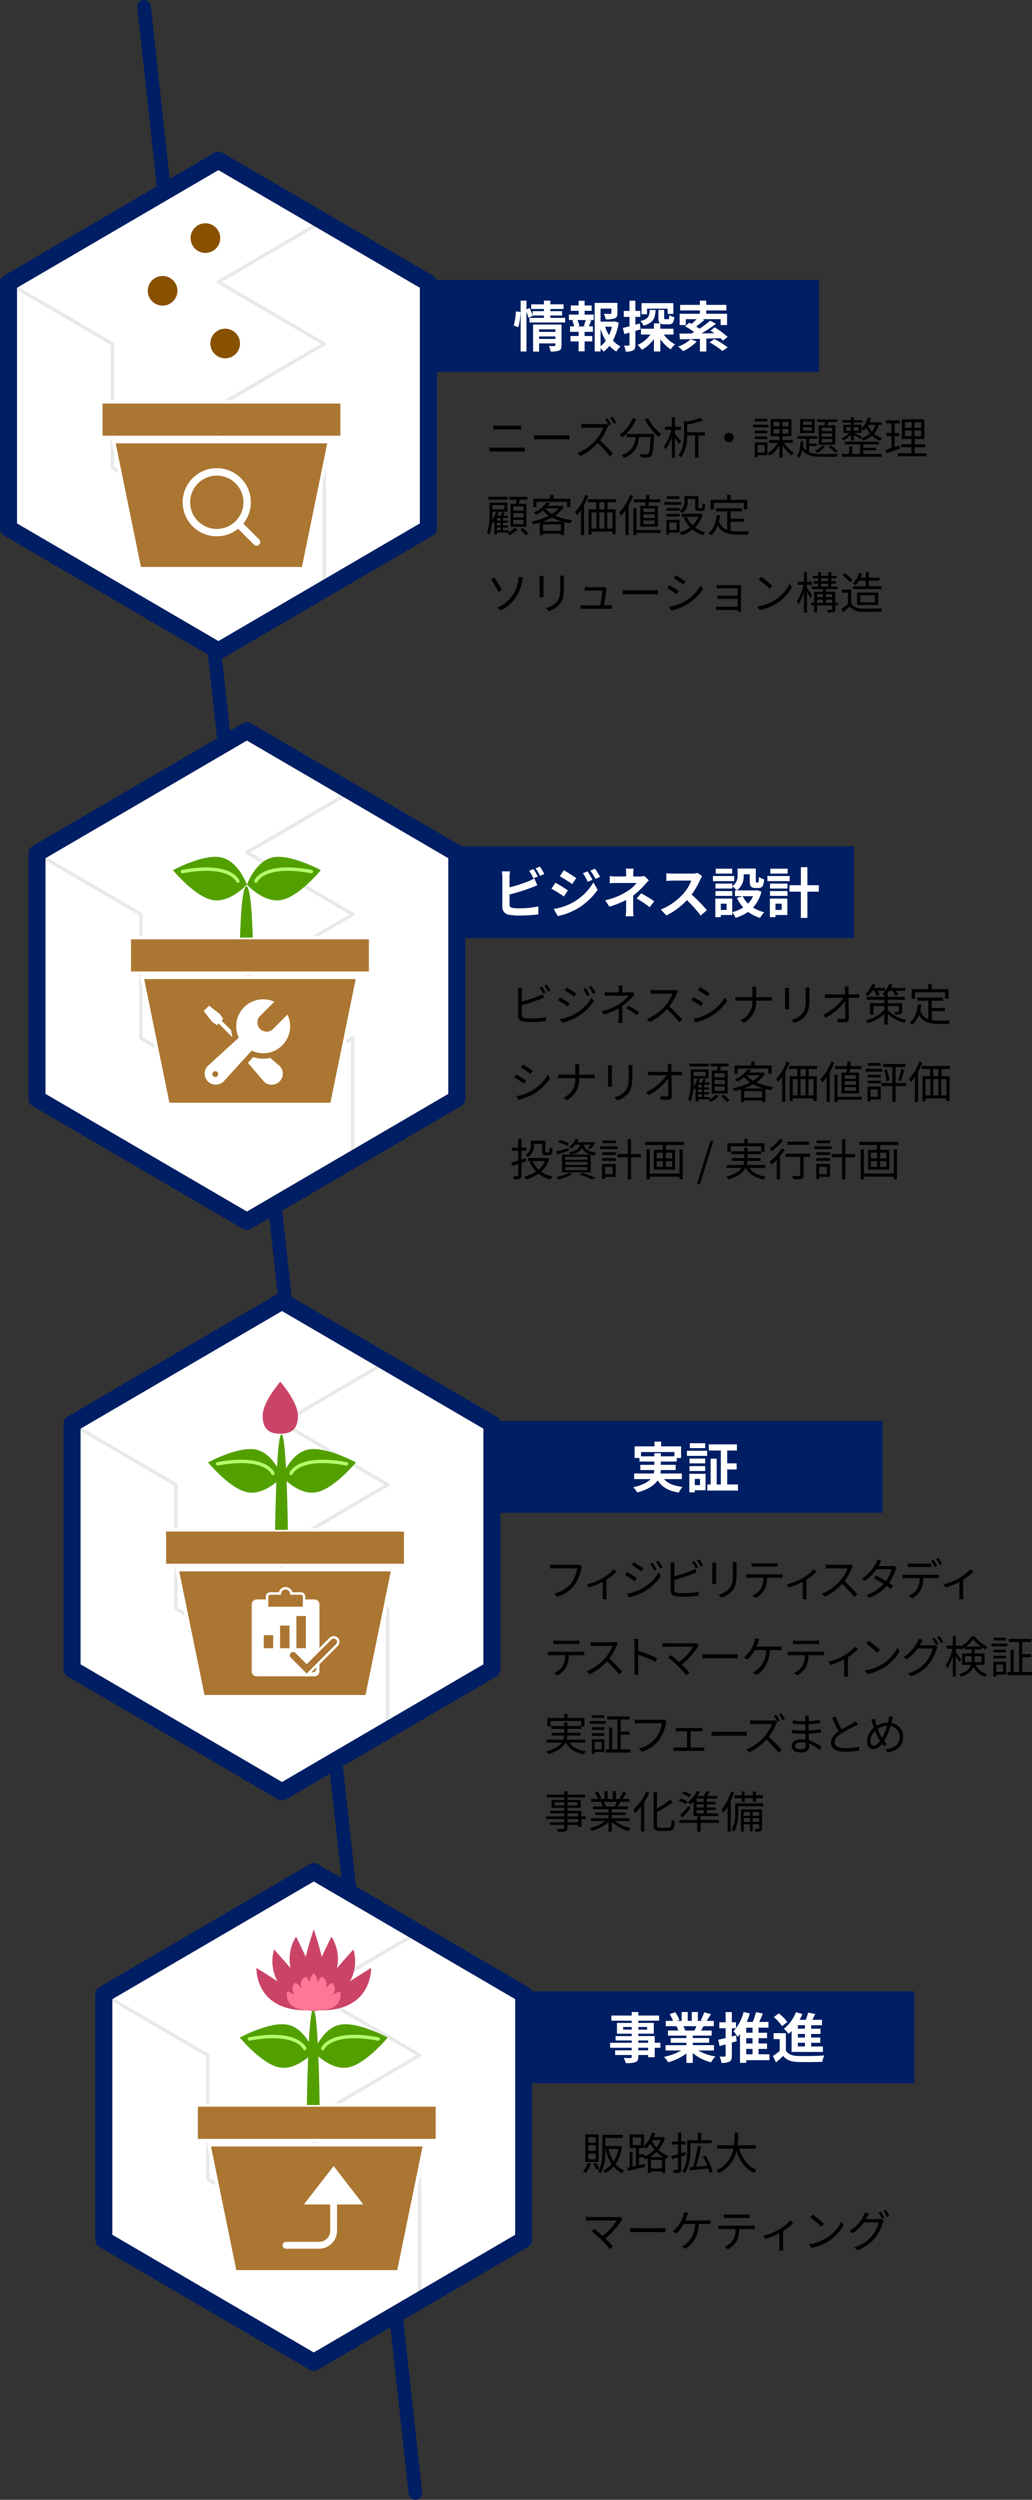 <svg id="グループ_1389" data-name="グループ 1389" xmlns="http://www.w3.org/2000/svg" xmlns:xlink="http://www.w3.org/1999/xlink" width="303.125" height="734.235"><rect width="100%" height="100%" fill="#333333" stroke="none"/><defs><clipPath id="clip-path"><rect id="長方形_2938" data-name="長方形 2938" width="303.125" height="734.235" fill="none"/></clipPath></defs><g id="グループ_1388" data-name="グループ 1388" clip-path="url(#clip-path)"><line id="線_154" data-name="線 154" x2="79.694" y2="730.235" transform="translate(42.309 2)" fill="none" stroke="#001e64" stroke-linecap="round" stroke-miterlimit="10" stroke-width="4"/><path id="パス_1967" data-name="パス 1967" d="M143.8,131.419c.441.039.9.065,1.365.065h7.787a9.072,9.072,0,0,0,1.183-.065v1.248c-.39-.039-.832-.065-1.183-.065h-7.787c-.469,0-.924.039-1.365.065Zm1.117-6.435c.416.039.859.064,1.275.064h5.577a12.51,12.51,0,0,0,1.287-.064v1.17c-.364-.026-.858-.039-1.287-.039H146.2c-.455,0-.883.013-1.287.039Z"/><path id="パス_1968" data-name="パス 1968" d="M156.927,127.818c.39.025,1.079.064,1.808.064h7.123c.65,0,1.119-.039,1.4-.064v1.273c-.26-.012-.806-.064-1.391-.064h-7.136c-.716,0-1.4.025-1.808.064Z"/><path id="パス_1969" data-name="パス 1969" d="M178.74,124.983a4.371,4.371,0,0,0-.324.559,16.293,16.293,0,0,1-2.184,3.822,37.058,37.058,0,0,1,3.795,3.874l-.909.793a30.069,30.069,0,0,0-3.575-3.874,16.29,16.29,0,0,1-5.07,3.8l-.833-.857A14.862,14.862,0,0,0,175,129.234a11.455,11.455,0,0,0,2.158-3.627h-5.07c-.454,0-1.17.052-1.313.065V124.5c.182.026.924.078,1.313.078H177.1a3.518,3.518,0,0,0,.975-.105Zm.053-.026a16.9,16.9,0,0,0-1.04-1.794l.688-.3a17.686,17.686,0,0,1,1.054,1.78Zm1.118-2.548A16.184,16.184,0,0,1,181,124.177l-.7.312a14.8,14.8,0,0,0-1.067-1.781Z"/><path id="パス_1970" data-name="パス 1970" d="M186.853,123.124a13.4,13.4,0,0,1-4.083,5.343,6.629,6.629,0,0,0-.819-.754,10.918,10.918,0,0,0,3.888-4.875Zm5.278,4.33s-.013.337-.026.467c-.182,3.992-.377,5.487-.819,5.981a1.3,1.3,0,0,1-1,.455,18.621,18.621,0,0,1-2.041-.026,2.345,2.345,0,0,0-.325-.962c.844.078,1.651.09,1.95.09.273,0,.429-.025.546-.168.338-.326.52-1.625.676-4.9h-3.355c-.338,2.562-1.17,4.915-4.472,6.111a3.78,3.78,0,0,0-.624-.845c3.055-1.014,3.77-3.081,4.07-5.266h-2.653v-.935Zm-1.807-4.642a13.778,13.778,0,0,0,3.912,4.681,5.052,5.052,0,0,0-.793.858,17.2,17.2,0,0,1-4.029-5.175Z"/><path id="パス_1971" data-name="パス 1971" d="M199.464,130.4c-.235-.429-.768-1.222-1.223-1.859v5.876h-.91v-6.2a14.165,14.165,0,0,1-1.807,3.8,5.759,5.759,0,0,0-.507-.871,13.939,13.939,0,0,0,2.185-4.888h-1.886v-.911h2.015v-2.782h.91v2.782h1.781v.911h-1.781V127.4c.4.455,1.547,1.872,1.82,2.223Zm7.6-2.5h-1.924v6.526h-.963v-6.526h-2.353a11.267,11.267,0,0,1-1.793,6.474,2.907,2.907,0,0,0-.729-.637c1.456-1.924,1.6-4.537,1.6-6.474v-3.653l.818.247a21.461,21.461,0,0,0,3.94-1.144l.818.741a23.9,23.9,0,0,1-4.641,1.221v2.3h5.227Z"/><path id="パス_1972" data-name="パス 1972" d="M214.1,127.128a1.378,1.378,0,1,1-1.379,1.378,1.37,1.37,0,0,1,1.379-1.378"/><path id="パス_1973" data-name="パス 1973" d="M225.723,125.516h-4.576v-.793h4.576Zm-.324,8.178h-2.873v.6h-.821v-4.354H225.4Zm-.014-6.449h-3.666v-.768h3.666Zm-3.666.95h3.666v.779h-3.666Zm3.627-4.4h-3.563v-.78h3.563Zm-2.82,9.113h2.041v-2.184h-2.041Zm7.812-2.821a9.58,9.58,0,0,0,2.834,2.938,3.876,3.876,0,0,0-.662.729,11.168,11.168,0,0,1-2.652-3v3.666h-.937v-3.588a9.035,9.035,0,0,1-2.807,3.017,4.894,4.894,0,0,0-.638-.729,8.448,8.448,0,0,0,2.99-3.029h-2.574v-.871h3.029v-1.079h-2.548v-5.03h6.1v5.03h-2.613v1.079h3v.871Zm-3.094-4.862h1.716V123.9h-1.716Zm0,2.119h1.716V126.01h-1.716Zm4.329-3.445H229.8v1.325h1.768Zm0,2.106H229.8v1.339h1.768Z"/><path id="パス_1974" data-name="パス 1974" d="M237.644,132.823a10.563,10.563,0,0,0,3.952.533c.572,0,3.771,0,4.524-.027a2.616,2.616,0,0,0-.35.832H241.6c-2.809,0-4.745-.311-5.915-2.053a5.335,5.335,0,0,1-.987,2.366,2.8,2.8,0,0,0-.612-.624c.78-.937,1-2.679,1.066-4.265h.805c-.025.494-.05,1-.1,1.483a3.413,3.413,0,0,0,.962,1.26V128.87h-2.573v-.753h5.824v.753h-2.419v1.391h2.2V131h-2.2Zm1.651-5.656H235v-4.056h4.291Zm-.885-3.341h-2.535v.962h2.535Zm0,1.638h-2.535v.988h2.535Zm3.954,5.655a8.473,8.473,0,0,1-2.3,1.912,4.821,4.821,0,0,0-.651-.612,6.412,6.412,0,0,0,2.145-1.559Zm-.248-6.188c.1-.312.209-.663.287-.987h-2.418V123.2h5.875v.742H243.3c-.117.338-.247.688-.363.987h2.4v5.707h-4.861v-5.707Zm2.328.715H241.35v.976h3.094Zm0,1.651H241.35v.962h3.094Zm0,1.652H241.35v.975h3.094Zm-.43,1.9a9.654,9.654,0,0,1,2.028,1.664l-.7.454a10.7,10.7,0,0,0-1.988-1.741Z"/><path id="パス_1975" data-name="パス 1975" d="M249.928,127.713a9.032,9.032,0,0,1-2.2,1.664,2.8,2.8,0,0,0-.571-.61,8.106,8.106,0,0,0,2.391-1.626h-1.793v-2.365h2.17v-.663h-2.547v-.7h2.547v-.845h.872v.845h2.535v.7H250.8v.663h2.223v1.052a6.862,6.862,0,0,0,1.91-3.25l.885.195a10.424,10.424,0,0,1-.469,1.248h3.577v.78h-.833a6.4,6.4,0,0,1-1.378,2.562,6.736,6.736,0,0,0,2.431,1.338,4.179,4.179,0,0,0-.559.767,7.132,7.132,0,0,1-2.457-1.521,8.525,8.525,0,0,1-2.652,1.469,3.188,3.188,0,0,0-.572-.715,6.964,6.964,0,0,0,2.639-1.378,7.587,7.587,0,0,1-1.106-1.729,6.221,6.221,0,0,1-.8.936,4.6,4.6,0,0,0-.611-.624v1.235h-2.145c.52.247,1.872.924,2.235,1.132l-.467.636c-.377-.259-1.222-.754-1.846-1.1v1.573h-.872Zm3.627,5.63h5.421v.806H247.263v-.806H249.4v-2.236h.91v2.236h2.314v-2.821h-4.484v-.793h10v.793h-4.577v1h3.732v.754h-3.732Zm-5-6.839h1.378v-1.092h-1.378Zm2.249,0h1.4v-1.092h-1.4Zm4.147-1.7-.026.039a6.834,6.834,0,0,0,1.2,1.911,5.47,5.47,0,0,0,1.039-1.95Z"/><path id="パス_1976" data-name="パス 1976" d="M264.36,131.756c-1.392.469-2.873.976-4.032,1.353l-.22-.976c.48-.143,1.079-.324,1.742-.546v-3.5h-1.483v-.91h1.483v-2.82h-1.611v-.911h4.029v.911h-1.494v2.82h1.312v.91h-1.312V131.3l1.416-.468Zm7.76,1.378v.885h-8.372v-.885H267.7v-1.78h-2.951v-.885H267.7v-1.521H264.9v-5.785h6.605v5.785h-2.835v1.521H271.7v.885h-3.029v1.78Zm-6.331-7.488h1.977v-1.638h-1.977Zm0,2.458h1.977V126.44h-1.977Zm4.8-4.1H268.6v1.638h1.988Zm0,2.432H268.6V128.1h1.988Z"/><path id="パス_1977" data-name="パス 1977" d="M145.955,156.417v.624h-.728v-3.926a4.135,4.135,0,0,1-.338.455c-.079-.078-.221-.208-.352-.325a12.356,12.356,0,0,1-.806,3.783,3.264,3.264,0,0,0-.688-.519,15.516,15.516,0,0,0,.754-5.552v-3.328h5.238v2.678h-4.406v.65c0,.533-.014,1.144-.053,1.781a8.166,8.166,0,0,0,1.158-2.418l.715.182a7.619,7.619,0,0,1-.351.975h.974a9.051,9.051,0,0,0,.416-1.118l.754.234c-.142.3-.285.6-.428.884h1.43v.663h-1.508v.793h1.469v.6h-1.469v.806h1.469v.6h-1.469v.819h1.676v.663Zm3.133-9.659h-5.682v-.819h5.682Zm-4.459,2.834h3.535v-1.248h-3.535Zm2.431,2.548h-1.1v.794h1.1Zm0,1.391h-1.1v.806h1.1Zm0,1.4h-1.1v.818h1.1Zm4.915.572a8.947,8.947,0,0,1-2.276,1.7,5.809,5.809,0,0,0-.637-.6,6.829,6.829,0,0,0,2.106-1.56Zm-.456-7.54c.065-.377.129-.806.168-1.2h-2.1v-.832H154.9v.832h-2.235c-.091.4-.183.832-.261,1.2h2.211v6.747h-4.654v-6.747Zm2.262.767h-3.016v1.234h3.016Zm0,1.963h-3.016v1.261h3.016Zm0,1.976h-3.016v1.274h3.016Zm-.325,2.4a12.47,12.47,0,0,1,1.729,1.638l-.728.494a13.026,13.026,0,0,0-1.7-1.69Z"/><path id="パス_1978" data-name="パス 1978" d="M165.6,148.929a9.029,9.029,0,0,1-2.561,2.5,17.368,17.368,0,0,0,5.044,1.365,3.88,3.88,0,0,0-.61.923q-.9-.137-1.756-.35v3.795h-.975v-.416h-5.252v.429h-.924v-3.679c-.662.208-1.326.377-1.976.521a3.2,3.2,0,0,0-.481-.846,18.552,18.552,0,0,0,5.135-1.7,8.659,8.659,0,0,1-1.754-1.52,11.078,11.078,0,0,1-2.029,1.273,2.961,2.961,0,0,0-.649-.688A8.583,8.583,0,0,0,160.5,147.6l1.04.2a8.338,8.338,0,0,1-.6.768h3.836l.168-.039Zm-8.022-.013h-.922v-2.43h4.926v-1.158h.976v1.158h4.979v2.43h-.963v-1.534h-9Zm7.606,4.3A14.531,14.531,0,0,1,162.127,152a17.684,17.684,0,0,1-2.731,1.222Zm-.442.807h-5.252v1.885h5.252Zm-4.576-4.642a7.355,7.355,0,0,0,1.976,1.573,8.548,8.548,0,0,0,1.975-1.625H160.2Z"/><path id="パス_1979" data-name="パス 1979" d="M172.813,145.627a21.079,21.079,0,0,1-1.248,2.692v8.852h-.923v-7.357a13.4,13.4,0,0,1-1.209,1.507,7.49,7.49,0,0,0-.533-.91,14.34,14.34,0,0,0,3.029-5.057Zm5.629,1.872v2.119h2.367V156.9h-.937v-.768h-6.124v.846h-.883v-7.359h2.262V147.5H172.7v-.871h8.216v.871Zm-4.694,7.775h1.443V150.49h-1.443Zm3.772-7.775h-1.482v2.119h1.482Zm-1.483,7.775h1.482V150.49h-1.482Zm3.835-4.785h-1.509v4.784h1.509Z"/><path id="パス_1980" data-name="パス 1980" d="M185.969,145.64a18.941,18.941,0,0,1-1.339,2.808v8.71h-.91v-7.293a12.6,12.6,0,0,1-1.314,1.6,5.286,5.286,0,0,0-.544-.935,14.7,14.7,0,0,0,3.211-5.162Zm8.061,10.894h-7.1v.637h-.9v-7.93h.9v6.449h7.1Zm-4.5-7.943c.052-.325.091-.7.129-1.092h-3.47v-.845h3.549c.039-.468.078-.923.1-1.326l.962.052c-.025.4-.078.832-.117,1.274h3.263v.845h-3.367c-.039.39-.092.767-.142,1.092h2.795v6.084h-5.163v-6.084Zm2.769.741h-3.315v1.053H192.3Zm0,1.755h-3.315v1.066H192.3Zm0,1.769h-3.315v1.079H192.3Z"/><path id="パス_1981" data-name="パス 1981" d="M200.048,148.266h-4.9v-.794h4.9Zm-.455,8.177h-3.016v.6h-.845v-4.355h3.861Zm-3.835-7.216h3.848v.768h-3.848Zm0,1.718h3.848v.779h-3.848Zm3.809-4.4h-3.744v-.779h3.744Zm-2.99,9.114h2.172v-2.185h-2.172Zm5.408-8.361a3.811,3.811,0,0,1-1.664,3.4,4.7,4.7,0,0,0-.7-.638,3,3,0,0,0,1.443-2.768V145.73h4.056V148.9c0,.286.038.338.247.338h.65c.234,0,.285-.169.312-1.417a2.179,2.179,0,0,0,.8.35c-.078,1.521-.312,1.9-1,1.9h-.9c-.793,0-1.027-.247-1.027-1.169v-2.315h-2.223Zm4.369,3.81a8.425,8.425,0,0,1-2.2,3.835,8.223,8.223,0,0,0,2.99,1.4,4.151,4.151,0,0,0-.625.82,8.9,8.9,0,0,1-3.094-1.6,9.988,9.988,0,0,1-3.263,1.612,3.345,3.345,0,0,0-.52-.846,8.826,8.826,0,0,0,3.068-1.43,8.766,8.766,0,0,1-1.82-2.833l.858-.261a7.289,7.289,0,0,0,1.677,2.51,6.922,6.922,0,0,0,1.7-2.536h-4.914v-.883h5.344l.168-.039Z"/><path id="パス_1982" data-name="パス 1982" d="M214.582,155.9a11.844,11.844,0,0,0,2.1.157c.469,0,2.705,0,3.328-.014a2.847,2.847,0,0,0-.363.975h-3.017c-2.69,0-4.627-.468-5.811-2.665a7.115,7.115,0,0,1-1.937,2.9,5.046,5.046,0,0,0-.793-.65c1.443-1.118,2.146-2.964,2.431-5.292l.988.092a16.158,16.158,0,0,1-.312,1.729,3.908,3.908,0,0,0,2.392,2.51V150.19h-3.224v-.91H217.9v.91h-3.314v2.158h3.847v.9h-3.847Zm-4.928-6.279h-.949v-2.809h4.875v-1.481h1v1.481H219.5v2.809h-.988v-1.9h-8.854Z"/><path id="パス_1983" data-name="パス 1983" d="M145.24,169.6c.571.845,1.715,2.847,2.184,3.692l-1.04.585a34.593,34.593,0,0,0-2.171-3.744Zm5.382,5.148a10.722,10.722,0,0,0,1.625-4.238,5.724,5.724,0,0,0,.1-1.066l1.3.182c-.1.338-.207.793-.259,1.027a13.321,13.321,0,0,1-1.782,4.641,10.81,10.81,0,0,1-4.6,4l-.975-.819a9.979,9.979,0,0,0,4.589-3.731"/><path id="パス_1984" data-name="パス 1984" d="M159.67,169.183c-.026.247-.039.624-.039.936v4.342c0,.325.013.754.039.988h-1.2c.013-.2.052-.611.052-1v-4.329c0-.234-.025-.689-.052-.936Zm6.02-.091c-.026.312-.053.689-.053,1.118v2.107c0,3.12-.416,4.146-1.351,5.264a6.948,6.948,0,0,1-3.094,1.9l-.846-.9a5.988,5.988,0,0,0,3.12-1.728c.937-1.079,1.093-2.133,1.093-4.59V170.21c0-.429-.039-.806-.066-1.118Z"/><path id="パス_1985" data-name="パス 1985" d="M178.7,177.816c.286,0,.754-.014,1.026-.039v1.053c-.233-.013-.714-.026-.988-.026h-7.123c-.4,0-.7.013-1.08.039v-1.079c.312.026.677.052,1.08.052h4.705c.195-1.092.572-3.627.611-4.368H172.8c-.377,0-.716.025-1.04.039v-1.093a8.875,8.875,0,0,0,1.027.078h3.951a2.239,2.239,0,0,0,.651-.091l.792.377a2.725,2.725,0,0,0-.09.4c-.105.883-.482,3.458-.663,4.654Z"/><path id="パス_1986" data-name="パス 1986" d="M182.927,173.318c.39.025,1.079.064,1.808.064h7.123c.65,0,1.119-.039,1.4-.064v1.273c-.26-.012-.806-.064-1.391-.064h-7.136c-.716,0-1.4.025-1.808.064Z"/><path id="パス_1987" data-name="パス 1987" d="M199.41,173.642l-.6.91a28.307,28.307,0,0,0-2.834-1.78l.572-.885c.779.416,2.288,1.339,2.859,1.755m1.509,3.094a13.258,13.258,0,0,0,4.927-4.758l.625,1.066a15.286,15.286,0,0,1-4.992,4.654,16.219,16.219,0,0,1-4.317,1.613l-.6-1.067a13.78,13.78,0,0,0,4.355-1.508m.416-5.941-.611.884c-.624-.468-2.029-1.4-2.795-1.846l.585-.871c.767.429,2.261,1.417,2.821,1.833"/><path id="パス_1988" data-name="パス 1988" d="M216.636,179.675c.013-.117.013-.325.013-.533H211.41c-.4,0-.858.025-1.066.039v-1.04a10.17,10.17,0,0,0,1.066.052h5.239v-2.315h-4.694c-.455,0-.909.014-1.17.026v-1c.248.012.715.051,1.159.051h4.705v-2.171h-4.823c-.337,0-1.091.026-1.326.039v-1.014c.246.026.989.053,1.326.053h5.032c.285,0,.623-.014.793-.027-.014.143-.014.416-.014.663v6.475c0,.208.014.519.026.7Z"/><path id="パス_1989" data-name="パス 1989" d="M227.634,176.23a12.253,12.253,0,0,0,4.342-4.784l.623,1.1a12.957,12.957,0,0,1-4.367,4.616,14.021,14.021,0,0,1-5.109,2.028l-.69-1.066a13.429,13.429,0,0,0,5.2-1.9m-.767-4.121-.819.818a27.024,27.024,0,0,0-3.238-2.716l.742-.793a28.534,28.534,0,0,1,3.315,2.691"/><path id="パス_1990" data-name="パス 1990" d="M238.033,175.657c-.181-.416-.636-1.209-1.013-1.845v6.109h-.884v-6.07a13.588,13.588,0,0,1-1.586,3.627,5.426,5.426,0,0,0-.494-.832,14.1,14.1,0,0,0,1.975-4.875h-1.715v-.9h1.82v-2.808h.884v2.808H238.5v.9H237.02v.9c.364.482,1.326,1.924,1.547,2.276Zm8.139,2.159h-.832v1.1c0,.455-.091.7-.441.846a5.9,5.9,0,0,1-1.756.13,3.672,3.672,0,0,0-.273-.781c.624.027,1.183.013,1.365.013.156-.013.209-.064.209-.221v-1.091H240.01v2.08h-.884v-2.08h-.884v-.754h.884V173.8h2.6v-.767h-3.251v-.741h1.794v-.871h-1.235V170.7h1.235v-.844h-1.494v-.729h1.494v-1.066h.885v1.066h2.092v-1.066h.909v1.066h1.614v.729h-1.614v.844h1.418v.715h-1.418v.871h1.874v.741h-3.42v.767h2.73v3.264h.832Zm-6.162-2.393h1.717v-.9H240.01Zm0,1.639h1.717v-.949H240.01Zm1.145-6.358h2.093v-.845h-2.093Zm0,1.586h2.093v-.871h-2.093Zm1.455,3.133h1.834v-.9H242.61Zm1.834.69H242.61v.949h1.834Z"/><path id="パス_1991" data-name="パス 1991" d="M250.033,177.309a3.79,3.79,0,0,0,3.237,1.456c1.418.052,4.3.013,5.824-.092a4.415,4.415,0,0,0-.312.988c-1.417.052-4.083.078-5.512.027a4.639,4.639,0,0,1-3.679-1.534c-.624.545-1.274,1.1-1.964,1.664l-.519-.975a22.228,22.228,0,0,0,1.976-1.482v-3.29h-1.806v-.91h2.755Zm-.4-6.28a9,9,0,0,0-2.21-2.067l.715-.572a9.893,9.893,0,0,1,2.262,2Zm2.678-.494a9.1,9.1,0,0,1-.987,1.366,4.8,4.8,0,0,0-.832-.469,7.97,7.97,0,0,0,1.884-3.185l.91.208a11.41,11.41,0,0,1-.52,1.236h1.509v-1.613h.948v1.613h3.107v.844H255.22v1.652h3.667v.844h-8.295v-.844h3.68v-1.652Zm-.56,3.51h6.2V177.7h-6.2Zm.95,2.86h4.277v-2.067H252.7Z"/><path id="パス_1992" data-name="パス 1992" d="M153.258,298.082c0,.663.272.832.91.962a12.344,12.344,0,0,0,1.716.1,21.344,21.344,0,0,0,4.446-.416v1.183a36.346,36.346,0,0,1-4.5.273,13.523,13.523,0,0,1-2.08-.131c-1-.181-1.56-.636-1.56-1.689v-7.15a5.571,5.571,0,0,0-.079-1.053h1.209a8.834,8.834,0,0,0-.064,1.053v2.938a35.41,35.41,0,0,0,4.94-1.587,8.488,8.488,0,0,0,1.144-.585l.455,1.04c-.364.157-.832.365-1.222.508a49.836,49.836,0,0,1-5.317,1.69Zm6.267-6.253a15,15,0,0,0-1.054-1.808l.689-.286a17.911,17.911,0,0,1,1.066,1.769Zm1.065-2.627a18.494,18.494,0,0,1,1.092,1.769l-.7.325A13.819,13.819,0,0,0,159.9,289.5Z"/><path id="パス_1993" data-name="パス 1993" d="M167.35,294.7l-.6.91a28.674,28.674,0,0,0-2.848-1.781l.585-.885c.768.416,2.288,1.353,2.861,1.756m1.507,3.107a13.283,13.283,0,0,0,4.928-4.771l.624,1.079a15.31,15.31,0,0,1-5,4.641,15.547,15.547,0,0,1-4.3,1.612l-.6-1.053a14.1,14.1,0,0,0,4.354-1.508m.416-5.955-.61.9c-.624-.482-2.041-1.417-2.795-1.859l.585-.872c.767.429,2.262,1.431,2.82,1.833m3.94.377-.741.338a13.2,13.2,0,0,0-1.183-2.041l.715-.311a19.279,19.279,0,0,1,1.209,2.014m1.742-.649-.741.338a15.27,15.27,0,0,0-1.236-2.016l.729-.311a18.646,18.646,0,0,1,1.248,1.989"/><path id="パス_1994" data-name="パス 1994" d="M186.448,292.05c-.235.247-.521.545-.729.78a16.011,16.011,0,0,1-2.937,2.7c0,1.065-.014,2.626-.014,3.5,0,.455.039,1.026.065,1.43H181.65a11.949,11.949,0,0,0,.078-1.43c0-.754.014-1.95.014-2.834a20.7,20.7,0,0,1-4.4,1.807l-.624-.962a16.267,16.267,0,0,0,5.266-2.21,11.2,11.2,0,0,0,2.638-2.379h-5.4c-.455,0-1.195.025-1.586.052v-1.092a15.434,15.434,0,0,0,1.573.064h2.548v-.832a7.511,7.511,0,0,0-.078-1.143h1.2a7.642,7.642,0,0,0-.078,1.143v.832h2.146a3.083,3.083,0,0,0,.818-.078ZM184.6,295.4a31.469,31.469,0,0,1,3.134,1.885l-.677.884a22.81,22.81,0,0,0-3.133-2Z"/><path id="パス_1995" data-name="パス 1995" d="M199.1,291.217a3.793,3.793,0,0,0-.325.573,16.454,16.454,0,0,1-2.184,3.809,37.286,37.286,0,0,1,3.8,3.874l-.91.793A30.018,30.018,0,0,0,195.9,296.4a16.465,16.465,0,0,1-5.07,3.8L190,299.33a14.866,14.866,0,0,0,5.356-3.861,11.576,11.576,0,0,0,2.158-3.614h-5.07c-.455,0-1.17.052-1.313.065v-1.183c.182.026.923.091,1.313.091h5.018a3.463,3.463,0,0,0,.975-.117Z"/><path id="パス_1996" data-name="パス 1996" d="M206.506,294.61l-.6.91a28.444,28.444,0,0,0-2.835-1.78l.572-.885c.78.416,2.288,1.339,2.86,1.755m1.508,3.094a13.262,13.262,0,0,0,4.928-4.758l.624,1.066a15.285,15.285,0,0,1-4.992,4.654,16.2,16.2,0,0,1-4.317,1.613l-.6-1.067a13.781,13.781,0,0,0,4.355-1.508m.416-5.941-.611.884c-.624-.468-2.028-1.4-2.795-1.846l.585-.871c.767.429,2.262,1.417,2.821,1.833"/><path id="パス_1997" data-name="パス 1997" d="M225.551,292.894a11.265,11.265,0,0,0,1.131-.052v1.106c-.208-.027-.74-.039-1.144-.039h-3.445a6.814,6.814,0,0,1-3.6,6.5l-1.014-.754A5.818,5.818,0,0,0,221,293.909h-3.809c-.495,0-.962.012-1.222.039V292.83c.26.025.727.064,1.2.064H221v-1.755a7.254,7.254,0,0,0-.117-1.287h1.287a12.046,12.046,0,0,0-.078,1.3v1.742Z"/><path id="パス_1998" data-name="パス 1998" d="M231.764,290.151c-.026.247-.039.624-.039.936v4.342c0,.325.013.754.039.988h-1.2c.014-.2.053-.611.053-1v-4.329c0-.234-.026-.689-.053-.936Zm6.02-.091c-.026.312-.052.689-.052,1.118v2.107c0,3.12-.416,4.146-1.352,5.264a6.943,6.943,0,0,1-3.094,1.9l-.846-.9a5.988,5.988,0,0,0,3.12-1.728c.937-1.079,1.093-2.133,1.093-4.59v-2.054c0-.429-.039-.806-.065-1.118Z"/><path id="パス_1999" data-name="パス 1999" d="M251.265,292.089a9.183,9.183,0,0,0,1.1-.078V293.1c-.3-.013-.753-.026-1.066-.026h-2.066c.039,1.95.077,4.537.09,6.162,0,.676-.4,1.04-1.183,1.04-.663,0-1.442-.026-2.08-.078l-.091-1.066a12.309,12.309,0,0,0,1.833.156c.377,0,.481-.169.481-.52,0-1.039-.013-2.977-.039-4.719a18.05,18.05,0,0,1-5.681,4.875l-.741-.845a16.418,16.418,0,0,0,5.967-5.005H243.5c-.429,0-.806.013-1.209.039v-1.105a8.944,8.944,0,0,0,1.2.078h4.732c-.013-.521-.025-.962-.039-1.261a8.788,8.788,0,0,0-.117-1.093h1.21a7.592,7.592,0,0,0-.078,1.093l.025,1.261Z"/><path id="パス_2000" data-name="パス 2000" d="M256.192,291.01a8.457,8.457,0,0,1-1.222,1.495,7.076,7.076,0,0,0-.793-.534,7.951,7.951,0,0,0,2.041-2.976l.91.234a9.142,9.142,0,0,1-.442.949h3.328v.832h-2.223a6.585,6.585,0,0,1,.559,1.2l-.845.312a9.09,9.09,0,0,0-.675-1.508Zm4.576,5.706a10.828,10.828,0,0,0,5.447,2.874,5.634,5.634,0,0,0-.61.845,11.7,11.7,0,0,1-4.837-2.652V300.9h-1.014v-3.147a11.509,11.509,0,0,1-4.849,2.731,2.973,2.973,0,0,0-.611-.807,10.321,10.321,0,0,0,5.46-3.068v-1.118h-3.2v2.5h-1V294.65h4.2v-1h-5.135v-.858h5.135v-.428a3.259,3.259,0,0,0-.624-.417,6.733,6.733,0,0,0,2.068-2.95l.948.221c-.13.337-.273.649-.429.962h4.173v.832h-2.678a6.129,6.129,0,0,1,.624,1.183l-.844.3a7.868,7.868,0,0,0-.781-1.482h-.988a11.3,11.3,0,0,1-.741.961h.286v.819h4.953v.858h-4.953v1h4.213v2.392c0,.468-.092.662-.43.806a4.959,4.959,0,0,1-1.573.13,3.378,3.378,0,0,0-.324-.767c.519.027,1.026.013,1.17.013s.194-.052.194-.182v-1.547h-3.25Z"/><path id="パス_2001" data-name="パス 2001" d="M273.677,299.616a11.856,11.856,0,0,0,2.106.157c.468,0,2.7,0,3.328-.014a2.849,2.849,0,0,0-.364.975H275.73c-2.69,0-4.627-.468-5.81-2.665a7.107,7.107,0,0,1-1.938,2.9,5,5,0,0,0-.793-.65c1.444-1.118,2.146-2.964,2.432-5.292l.987.092a16.412,16.412,0,0,1-.311,1.729,3.909,3.909,0,0,0,2.391,2.51v-5.448h-3.223V293h7.527v.91h-3.315v2.158h3.848v.9h-3.848Zm-4.927-6.279H267.8v-2.809h4.875v-1.481h1v1.481h4.914v2.809H277.6v-1.9H268.75Z"/><path id="パス_2002" data-name="パス 2002" d="M154.506,317.36l-.6.91a28.444,28.444,0,0,0-2.835-1.78l.572-.885c.78.416,2.288,1.339,2.86,1.755m1.508,3.094a13.262,13.262,0,0,0,4.928-4.758l.624,1.066a15.285,15.285,0,0,1-4.992,4.654,16.2,16.2,0,0,1-4.317,1.613l-.6-1.067a13.781,13.781,0,0,0,4.355-1.508m.416-5.941-.611.884c-.624-.468-2.028-1.4-2.795-1.846l.585-.871c.767.429,2.262,1.417,2.821,1.833"/><path id="パス_2003" data-name="パス 2003" d="M173.551,315.644a11.265,11.265,0,0,0,1.131-.052V316.7c-.208-.027-.74-.039-1.144-.039h-3.445a6.814,6.814,0,0,1-3.6,6.5l-1.014-.754A5.818,5.818,0,0,0,169,316.659h-3.809c-.495,0-.962.012-1.222.039V315.58c.26.025.727.064,1.2.064H169v-1.755a7.254,7.254,0,0,0-.117-1.287h1.287a12.046,12.046,0,0,0-.078,1.3v1.742Z"/><path id="パス_2004" data-name="パス 2004" d="M179.764,312.9c-.026.247-.039.624-.039.936v4.342c0,.325.013.754.039.988h-1.2c.014-.2.053-.611.053-1v-4.329c0-.234-.026-.689-.053-.936Zm6.02-.091c-.026.312-.052.689-.052,1.118v2.107c0,3.12-.416,4.146-1.352,5.264a6.943,6.943,0,0,1-3.094,1.9l-.846-.9a5.988,5.988,0,0,0,3.12-1.728c.937-1.079,1.093-2.133,1.093-4.59v-2.054c0-.429-.039-.806-.065-1.118Z"/><path id="パス_2005" data-name="パス 2005" d="M199.265,314.839a9.183,9.183,0,0,0,1.1-.078v1.092c-.3-.013-.753-.026-1.066-.026h-2.066c.039,1.95.077,4.537.09,6.162,0,.676-.4,1.04-1.183,1.04-.663,0-1.442-.026-2.08-.078l-.091-1.066a12.309,12.309,0,0,0,1.833.156c.377,0,.481-.169.481-.52,0-1.039-.013-2.977-.039-4.719a18.05,18.05,0,0,1-5.681,4.875l-.741-.845a16.418,16.418,0,0,0,5.967-5.005H191.5c-.429,0-.806.013-1.209.039v-1.105a8.944,8.944,0,0,0,1.2.078h4.732c-.013-.521-.025-.962-.039-1.261a8.788,8.788,0,0,0-.117-1.093h1.21a7.592,7.592,0,0,0-.078,1.093l.025,1.261Z"/><path id="パス_2006" data-name="パス 2006" d="M205.05,322.886v.624h-.728v-3.926a4.135,4.135,0,0,1-.338.455c-.079-.078-.221-.208-.351-.325a12.356,12.356,0,0,1-.807,3.783,3.238,3.238,0,0,0-.688-.519,15.516,15.516,0,0,0,.754-5.552V314.1h5.239v2.678h-4.407v.65c0,.533-.013,1.144-.052,1.781a8.164,8.164,0,0,0,1.157-2.418l.715.182a7.325,7.325,0,0,1-.351.975h.975a9.385,9.385,0,0,0,.416-1.118l.754.234c-.143.3-.286.6-.429.884h1.43v.663h-1.508v.793H208.3v.6h-1.469v.806H208.3v.6h-1.469v.819h1.677v.663Zm3.133-9.659H202.5v-.819h5.681Zm-4.459,2.834h3.536v-1.248h-3.536Zm2.431,2.548h-1.1v.794h1.1Zm0,1.391h-1.1v.806h1.1Zm0,1.4h-1.1v.818h1.1Zm4.915.572a8.911,8.911,0,0,1-2.276,1.7,5.721,5.721,0,0,0-.637-.6,6.829,6.829,0,0,0,2.106-1.56Zm-.456-7.54c.065-.377.13-.806.169-1.2h-2.106v-.832h5.317v.832h-2.236c-.091.4-.182.832-.26,1.2h2.21v6.747h-4.654v-6.747Zm2.262.767H209.86v1.234h3.016Zm0,1.963H209.86v1.261h3.016Zm0,1.976H209.86v1.274h3.016Zm-.325,2.4a12.415,12.415,0,0,1,1.729,1.638l-.728.494a13.027,13.027,0,0,0-1.7-1.69Z"/><path id="パス_2007" data-name="パス 2007" d="M224.694,315.4a9.033,9.033,0,0,1-2.562,2.5,17.377,17.377,0,0,0,5.044,1.365,3.942,3.942,0,0,0-.61.923q-.9-.137-1.756-.35v3.8h-.975v-.416h-5.252v.429h-.923V319.96c-.663.208-1.326.377-1.976.521a3.2,3.2,0,0,0-.482-.846,18.569,18.569,0,0,0,5.136-1.7,8.639,8.639,0,0,1-1.755-1.52,11.066,11.066,0,0,1-2.028,1.273,2.965,2.965,0,0,0-.65-.688,8.583,8.583,0,0,0,3.692-2.926l1.04.195a8.154,8.154,0,0,1-.6.768h3.835l.169-.039Zm-8.022-.013h-.923v-2.43h4.927V311.8h.975v1.158h4.979v2.43h-.962V313.85h-9Zm7.606,4.3a14.542,14.542,0,0,1-3.056-1.222,17.719,17.719,0,0,1-2.73,1.222Zm-.443.807h-5.252v1.885h5.252Zm-4.576-4.642a7.355,7.355,0,0,0,1.976,1.573,8.574,8.574,0,0,0,1.976-1.625H219.3Z"/><path id="パス_2008" data-name="パス 2008" d="M231.908,312.1a21.014,21.014,0,0,1-1.248,2.692v8.852h-.923v-7.357a13.421,13.421,0,0,1-1.209,1.508,7.3,7.3,0,0,0-.534-.91,14.355,14.355,0,0,0,3.03-5.058Zm5.629,1.872v2.12H239.9v7.28h-.937V322.6h-6.123v.846h-.884v-7.358h2.262v-2.12h-2.431V313.1h8.216v.871Zm-4.693,7.775h1.443v-4.784h-1.443Zm3.771-7.775h-1.482v2.119h1.482Zm-1.483,7.775h1.482v-4.784h-1.482Zm3.835-4.784h-1.508v4.784h1.508Z"/><path id="パス_2009" data-name="パス 2009" d="M245.064,312.108a19.2,19.2,0,0,1-1.339,2.809v8.71h-.91v-7.293a12.669,12.669,0,0,1-1.313,1.6,5.334,5.334,0,0,0-.546-.935,14.665,14.665,0,0,0,3.211-5.161ZM253.124,323h-7.1v.636h-.9V315.71h.9v6.448h7.1Zm-4.5-7.944c.052-.325.091-.7.13-1.092h-3.471v-.844h3.549c.039-.469.078-.924.1-1.326l.963.051c-.027.4-.078.832-.118,1.275h3.263v.844h-3.367c-.039.39-.091.767-.143,1.092h2.795v6.084H247.17v-6.084Zm2.769.741h-3.314v1.053H251.4Zm0,1.755h-3.314v1.066H251.4Zm0,1.769h-3.314V320.4H251.4Z"/><path id="パス_2010" data-name="パス 2010" d="M259.143,314.734h-4.9v-.793h4.9Zm-.455,8.178h-3.016v.6h-.845v-4.355h3.861Zm-3.835-7.216H258.7v.768h-3.849Zm0,1.717H258.7v.779h-3.849Zm3.809-4.394h-3.744v-.78h3.744Zm-2.99,9.113h2.171v-2.184h-2.171ZM266.163,319h-3.107v4.641h-.949V319h-3.2v-.91h3.2v-4.68h-2.691v-.9H265.9v.9h-2.848v4.68h3.107Zm-5.655-4.875a14.854,14.854,0,0,1,.729,3.2l-.832.208a15.744,15.744,0,0,0-.677-3.2Zm3.341,3.172a23.605,23.605,0,0,0,.871-3.276l.91.234a33.064,33.064,0,0,1-1.04,3.263Z"/><path id="パス_2011" data-name="パス 2011" d="M270.908,312.1a21.014,21.014,0,0,1-1.248,2.692v8.852h-.923v-7.357a13.425,13.425,0,0,1-1.209,1.508,7.3,7.3,0,0,0-.534-.91,14.355,14.355,0,0,0,3.03-5.058Zm5.629,1.872v2.12H278.9v7.28h-.937V322.6h-6.123v.846h-.884v-7.358h2.262v-2.12h-2.431V313.1h8.216v.871Zm-4.693,7.775h1.443v-4.784h-1.443Zm3.771-7.775h-1.482v2.119h1.482Zm-1.483,7.775h1.482v-4.784h-1.482Zm3.835-4.784h-1.508v4.784h1.508Z"/><path id="パス_2012" data-name="パス 2012" d="M154.6,341.033c-.468.169-.949.338-1.43.507v3.732c0,.533-.13.8-.481.962a4.6,4.6,0,0,1-1.716.155,3.266,3.266,0,0,0-.286-.871c.585.013,1.118.013,1.287,0s.234-.052.234-.246v-3.407c-.611.208-1.2.416-1.716.586l-.325-.989c.559-.143,1.261-.351,2.041-.584v-2.887h-1.872v-.91h1.872v-2.535h.962v2.535h1.43v.91h-1.43v2.6l1.326-.4Zm6.747-.689a8.211,8.211,0,0,1-2.392,3.784,8.963,8.963,0,0,0,3.368,1.416,4.219,4.219,0,0,0-.638.86,9.362,9.362,0,0,1-3.51-1.653,11.223,11.223,0,0,1-3.679,1.664,3.237,3.237,0,0,0-.52-.858,10.428,10.428,0,0,0,3.472-1.455,8.756,8.756,0,0,1-1.872-2.887l.7-.208h-1.131v-.883h5.395l.182-.039Zm-4.523-3.979a3.982,3.982,0,0,1-1.756,3.5,3.314,3.314,0,0,0-.65-.689,3.076,3.076,0,0,0,1.5-2.821v-1.3h4.264v3.094c0,.3.039.352.274.352h.7c.247,0,.3-.2.324-1.535a2.393,2.393,0,0,0,.807.364c-.066,1.573-.3,1.977-1.028,1.977H160.3c-.818,0-1.053-.235-1.053-1.145v-2.2h-2.43Zm-.352,4.642a6.88,6.88,0,0,0,1.742,2.509,7.05,7.05,0,0,0,1.86-2.509Z"/><path id="パス_2013" data-name="パス 2013" d="M167.09,337.992c-1.169.377-2.392.754-3.367,1.066l-.377-.845c.936-.221,2.3-.611,3.627-.976Zm1.028,6.89a18.552,18.552,0,0,1-3.966,1.56,7.518,7.518,0,0,0-.715-.728,14.87,14.87,0,0,0,3.81-1.248Zm-1.417-8.307a15.747,15.747,0,0,0-2.718-1.092l.43-.664a16.872,16.872,0,0,1,2.717,1Zm-1.626,2.548h8.412v5.213h-8.412Zm.936,1.521h6.514v-.871h-6.514Zm0,1.521h6.514v-.9h-6.514Zm0,1.534h6.514v-.91h-6.514Zm3-7.488a6.872,6.872,0,0,1-1.157,1.131,2.477,2.477,0,0,0-.727-.482,5.63,5.63,0,0,0,1.962-2.327l.872.144a8.373,8.373,0,0,1-.443.806h4.446l.157-.04.65.2a8.771,8.771,0,0,1-1.3,1.845l-.779-.272a5.317,5.317,0,0,0,.793-1h-2.08c.286,1,1.014,1.937,3.679,2.34a2.737,2.737,0,0,0-.495.78c-2.21-.39-3.159-1.222-3.639-2.158-.507.962-1.47,1.573-3.316,1.936a2.611,2.611,0,0,0-.455-.688c2.119-.377,2.9-1.027,3.211-2.21Zm2.055,8.294c1.4.455,2.95,1.014,3.9,1.443l-1.065.481a28.526,28.526,0,0,0-3.628-1.43Z"/><path id="パス_2014" data-name="パス 2014" d="M181.365,337.484h-5.123v-.793h5.123Zm-.521,8.178H177.7v.6h-.858V341.9h4Zm-3.991-7.216h4.03v.768h-4.03Zm0,1.717h4.03v.779h-4.03Zm4.03-4.395h-3.965v-.78h3.965Zm-3.185,9.114h2.275V342.7H177.7Zm10.569-4.979h-2.912v6.5h-.962v-6.5h-3.042v-.949h3.042v-4.382h.962v4.382h2.912Z"/><path id="パス_2015" data-name="パス 2015" d="M200.9,335.391v.9h-5.279v1.442h2.653v5.812h-6.215v-5.812h2.6v-1.442h-5.174v-.9Zm-1.3,2.2h.936v8.775H199.6V345.6h-8.775v.807h-.936v-8.814h.936v7.085H199.6Zm-6.721,2.652h1.846v-1.69h-1.846Zm0,2.482h1.846v-1.7h-1.846Zm4.55-4.173h-1.858v1.69h1.858Zm0,2.47h-1.858v1.7h1.858Z"/><path id="パス_2016" data-name="パス 2016" d="M208.651,335.105h.858l-3.886,12.637h-.871Z"/><path id="パス_2017" data-name="パス 2017" d="M220.13,343.036c.924,1.391,2.588,2.236,4.85,2.561a3.7,3.7,0,0,0-.585.832c-2.536-.442-4.3-1.534-5.291-3.393h-.118c-.675,1.287-2.092,2.482-5.057,3.367a3.816,3.816,0,0,0-.585-.78c2.535-.7,3.861-1.612,4.537-2.587h-4.407v-.858h4.849a4.071,4.071,0,0,0,.247-1.222h-3.6v-.807H218.6v-1.156h-3.836v-.819H218.6V337.1h.962v1.079h4.016v-1.5h-8.969V338.3h-.937v-2.5h4.953v-1.26h.962v1.26h4.967v2.5h-.976v.689h-4.016v1.156h3.835v.807h-3.862a5.685,5.685,0,0,1-.208,1.222h5.513v.858Z"/><path id="パス_2018" data-name="パス 2018" d="M230.531,337.64a16.491,16.491,0,0,1-1.43,1.963v6.839h-.963V340.67a15.17,15.17,0,0,1-1.469,1.351,9.053,9.053,0,0,0-.676-.8,14.175,14.175,0,0,0,3.64-3.914Zm-.507-2.743a16,16,0,0,1-3.328,3.225,8.748,8.748,0,0,0-.573-.768,12.893,12.893,0,0,0,2.978-2.821Zm7.968,4.9H236.03v5.369c0,.6-.143.9-.573,1.052a9.742,9.742,0,0,1-2.443.144,3.432,3.432,0,0,0-.313-.937c.923.027,1.782.027,2.029.014s.325-.065.325-.286V339.8h-4.343v-.923h7.28Zm-.377-3.563h-6.344v-.909h6.344Z"/><path id="パス_2019" data-name="パス 2019" d="M244.285,337.484h-5.122v-.793h5.122Zm-.52,8.178h-3.146v.6h-.859V341.9h4.005Zm-3.991-7.216H243.8v.768h-4.029Zm0,1.717H243.8v.779h-4.029Zm4.029-4.395h-3.965v-.78H243.8Zm-3.184,9.114h2.275V342.7h-2.275Zm10.569-4.979h-2.912v6.5h-.962v-6.5h-3.042v-.949h3.042v-4.382h.962v4.382h2.912Z"/><path id="パス_2020" data-name="パス 2020" d="M263.823,335.391v.9h-5.278v1.442H261.2v5.812h-6.214v-5.812h2.6v-1.442h-5.174v-.9Zm-1.3,2.2h.935v8.775h-.935V345.6h-8.776v.807h-.935v-8.814h.935v7.085h8.776Zm-6.722,2.652h1.847v-1.69H255.8Zm0,2.482h1.847v-1.7H255.8Zm4.551-4.173h-1.859v1.69h1.859Zm0,2.47h-1.859v1.7h1.859Z"/><path id="パス_2021" data-name="パス 2021" d="M170.927,460.068a2.71,2.71,0,0,0-.2.65,12.909,12.909,0,0,1-1.937,4.8A9.93,9.93,0,0,1,163.672,469l-.884-.976a8.67,8.67,0,0,0,5.071-3.133,9.737,9.737,0,0,0,1.7-4.238h-6.644c-.519,0-.962.026-1.3.039v-1.144a12.9,12.9,0,0,0,1.3.079h6.527a2.63,2.63,0,0,0,.689-.066Z"/><path id="パス_2022" data-name="パス 2022" d="M181.083,461.641a15.97,15.97,0,0,1-2.951,2.354v4.6a6.507,6.507,0,0,0,.065,1.118H177c.026-.195.053-.727.053-1.118v-3.977a22.757,22.757,0,0,1-4.083,1.664l-.559-.95a17.173,17.173,0,0,0,4.511-1.781,13.381,13.381,0,0,0,3.354-2.678Z"/><path id="パス_2023" data-name="パス 2023" d="M187.042,463.5l-.6.91a28.667,28.667,0,0,0-2.848-1.781l.585-.885c.768.416,2.288,1.353,2.861,1.756m1.507,3.107a13.291,13.291,0,0,0,4.928-4.771l.624,1.079a15.314,15.314,0,0,1-5.006,4.641,15.53,15.53,0,0,1-4.3,1.612l-.6-1.053a14.1,14.1,0,0,0,4.354-1.508m.416-5.955-.61.9c-.624-.482-2.041-1.417-2.8-1.859l.586-.872c.767.429,2.262,1.431,2.82,1.833m3.94.377-.741.338a13.2,13.2,0,0,0-1.183-2.041l.715-.311a19.283,19.283,0,0,1,1.209,2.014m1.742-.649-.741.338a15.269,15.269,0,0,0-1.236-2.016l.729-.311a18.643,18.643,0,0,1,1.248,1.989"/><path id="パス_2024" data-name="パス 2024" d="M198.083,466.881c0,.663.273.832.91.962a12.354,12.354,0,0,0,1.716.1,21.337,21.337,0,0,0,4.446-.416v1.183a36.346,36.346,0,0,1-4.5.273,13.528,13.528,0,0,1-2.08-.131c-1-.181-1.559-.636-1.559-1.689v-7.15a5.655,5.655,0,0,0-.079-1.053h1.209a8.62,8.62,0,0,0-.065,1.053v2.938a35.367,35.367,0,0,0,4.94-1.587,8.437,8.437,0,0,0,1.145-.585l.455,1.04c-.364.157-.832.365-1.223.508a49.835,49.835,0,0,1-5.317,1.69Zm6.267-6.253a15,15,0,0,0-1.053-1.808l.688-.286a18.111,18.111,0,0,1,1.067,1.769ZM205.416,458a18.486,18.486,0,0,1,1.092,1.769l-.7.325a13.6,13.6,0,0,0-1.079-1.794Z"/><path id="パス_2025" data-name="パス 2025" d="M210.374,458.95c-.026.247-.039.624-.039.936v4.342c0,.325.013.754.039.988h-1.2c.013-.2.052-.611.052-1v-4.329c0-.234-.026-.689-.052-.936Zm6.019-.091c-.025.312-.052.689-.052,1.118v2.107c0,3.12-.416,4.146-1.352,5.264a6.937,6.937,0,0,1-3.094,1.9l-.845-.9a5.992,5.992,0,0,0,3.12-1.728c.936-1.079,1.092-2.133,1.092-4.59v-2.054c0-.429-.039-.806-.065-1.118Z"/><path id="パス_2026" data-name="パス 2026" d="M228.831,462.422a7.127,7.127,0,0,0,1.015-.065v1.078c-.286-.013-.7-.026-1.015-.026h-3.536a7.879,7.879,0,0,1-.766,3.549,6.223,6.223,0,0,1-2.562,2.366l-.962-.7a5.37,5.37,0,0,0,2.457-1.989,6.289,6.289,0,0,0,.754-3.224h-3.887c-.4,0-.78,0-1.13.026v-1.078a10.168,10.168,0,0,0,1.13.065Zm-6.9-2.289c-.429,0-.857.013-1.183.039v-1.078a10.831,10.831,0,0,0,1.17.078h5.266a9.6,9.6,0,0,0,1.209-.078v1.078c-.377-.026-.832-.039-1.209-.039Z"/><path id="パス_2027" data-name="パス 2027" d="M239.821,461.641a16.039,16.039,0,0,1-2.951,2.354v4.6a6.507,6.507,0,0,0,.065,1.118h-1.2c.025-.195.052-.727.052-1.118v-3.977a22.746,22.746,0,0,1-4.082,1.664l-.56-.95a17.181,17.181,0,0,0,4.512-1.781,13.4,13.4,0,0,0,3.354-2.678Z"/><path id="パス_2028" data-name="パス 2028" d="M250.527,460.016a3.73,3.73,0,0,0-.325.572,16.454,16.454,0,0,1-2.184,3.809,37.28,37.28,0,0,1,3.8,3.874l-.91.793a30.016,30.016,0,0,0-3.575-3.861,16.457,16.457,0,0,1-5.071,3.8l-.832-.871a14.861,14.861,0,0,0,5.357-3.861,11.584,11.584,0,0,0,2.158-3.614h-5.07c-.455,0-1.17.052-1.313.065v-1.183c.182.026.923.091,1.313.091h5.018a3.463,3.463,0,0,0,.975-.117Z"/><path id="パス_2029" data-name="パス 2029" d="M263.317,460.381a5.547,5.547,0,0,0-.3.7,13.209,13.209,0,0,1-1.9,3.86c.494.313.935.612,1.26.846l-.714.936c-.312-.247-.742-.559-1.236-.9a12.314,12.314,0,0,1-5.095,3.458l-.937-.806a11.4,11.4,0,0,0,5.136-3.237c-1.028-.663-2.119-1.313-2.848-1.716l.663-.767c.754.39,1.847,1.014,2.861,1.625a10.87,10.87,0,0,0,1.676-3.472h-4.42a14.108,14.108,0,0,1-3.445,3.42l-.871-.677a11.6,11.6,0,0,0,4.174-4.51,5.682,5.682,0,0,0,.416-1.04l1.17.377c-.208.337-.443.78-.572,1.027-.079.155-.169.311-.274.48h3.55a2.286,2.286,0,0,0,.857-.13Z"/><path id="パス_2030" data-name="パス 2030" d="M274.729,462.538a9.3,9.3,0,0,0,1.014-.052v1.066c-.286-.013-.7-.026-1.014-.026h-3.537a7.879,7.879,0,0,1-.766,3.549,6.334,6.334,0,0,1-2.562,2.379l-.962-.714a5.373,5.373,0,0,0,2.457-1.99,6.284,6.284,0,0,0,.754-3.224h-3.886c-.4,0-.781,0-1.131.026v-1.066c.35.026.727.052,1.131.052Zm-6.9-2.288c-.428,0-.857.013-1.2.039V459.21a11.583,11.583,0,0,0,1.183.077h4.5a9.587,9.587,0,0,0,1.209-.077v1.079c-.377-.026-.832-.039-1.209-.039Zm6.735,0a13.979,13.979,0,0,0-1.053-1.8l.689-.3a18.423,18.423,0,0,1,1.066,1.781Zm1.066-2.613a17.1,17.1,0,0,1,1.092,1.768l-.7.312a12.327,12.327,0,0,0-1.079-1.794Z"/><path id="パス_2031" data-name="パス 2031" d="M285.848,461.641a16.038,16.038,0,0,1-2.951,2.354v4.6a6.507,6.507,0,0,0,.065,1.118h-1.2c.025-.195.052-.727.052-1.118v-3.977a22.745,22.745,0,0,1-4.082,1.664l-.56-.95a17.181,17.181,0,0,0,4.512-1.781,13.4,13.4,0,0,0,3.354-2.678Z"/><path id="パス_2032" data-name="パス 2032" d="M170.614,485.171a7.122,7.122,0,0,0,1.015-.065v1.079c-.286-.013-.7-.027-1.015-.027h-3.536a7.884,7.884,0,0,1-.766,3.55,6.229,6.229,0,0,1-2.562,2.366l-.962-.7a5.376,5.376,0,0,0,2.457-1.989,6.3,6.3,0,0,0,.754-3.225h-3.887c-.4,0-.78,0-1.13.027v-1.079a10.169,10.169,0,0,0,1.13.065Zm-6.9-2.288c-.429,0-.857.013-1.183.039v-1.079a10.831,10.831,0,0,0,1.17.078h5.266a9.6,9.6,0,0,0,1.209-.078v1.079c-.377-.026-.832-.039-1.209-.039Z"/><path id="パス_2033" data-name="パス 2033" d="M181.474,482.766a3.729,3.729,0,0,0-.325.572,16.46,16.46,0,0,1-2.185,3.809,37.4,37.4,0,0,1,3.8,3.874l-.91.793a30.016,30.016,0,0,0-3.575-3.861,16.481,16.481,0,0,1-5.071,3.8l-.832-.871a14.869,14.869,0,0,0,5.357-3.861,11.584,11.584,0,0,0,2.158-3.614h-5.07c-.455,0-1.17.052-1.314.065v-1.183c.183.026.923.091,1.314.091h5.017a3.466,3.466,0,0,0,.976-.117Z"/><path id="パス_2034" data-name="パス 2034" d="M192.552,488.123a33.988,33.988,0,0,0-5.109-2.094l.013,4.29a15.331,15.331,0,0,0,.078,1.534h-1.248a14.211,14.211,0,0,0,.079-1.534v-7.565a8.23,8.23,0,0,0-.105-1.353h1.274c-.039.4-.091.962-.091,1.353v2.119a42.253,42.253,0,0,1,5.551,2.145Z"/><path id="パス_2035" data-name="パス 2035" d="M205.322,483.221a3.566,3.566,0,0,0-.325.4,20.355,20.355,0,0,1-4.733,5.278c.781.78,1.7,1.756,2.223,2.392l-.948.754A31.551,31.551,0,0,0,199.2,489.4a30.7,30.7,0,0,0-2.977-2.561l.845-.676c.482.351,1.547,1.209,2.432,2a15.953,15.953,0,0,0,4.055-4.511h-7.644c-.507,0-1.066.051-1.326.078v-1.17a10,10,0,0,0,1.326.1h7.749a2.659,2.659,0,0,0,.832-.1Z"/><path id="パス_2036" data-name="パス 2036" d="M206.315,485.835c.39.025,1.079.064,1.808.064h7.124c.649,0,1.118-.039,1.4-.064v1.273c-.261-.012-.807-.064-1.392-.064h-7.136c-.716,0-1.4.025-1.808.064Z"/><path id="パス_2037" data-name="パス 2037" d="M228.324,483.637a10.151,10.151,0,0,0,1.222-.065v1.118c-.416-.026-.923-.039-1.222-.039h-2.2c-.208,3.718-1.664,5.889-3.9,7.319l-1.1-.754a4.181,4.181,0,0,0,1.053-.6,7.46,7.46,0,0,0,2.86-5.967h-3.328a10.434,10.434,0,0,1-2.171,2.782l-1.027-.611a9.7,9.7,0,0,0,2.313-2.795,8.752,8.752,0,0,0,.741-1.82,4.987,4.987,0,0,0,.2-1.041l1.248.247c-.118.3-.235.638-.326.911-.129.376-.3.845-.494,1.313Z"/><path id="パス_2038" data-name="パス 2038" d="M241,485.171a7.123,7.123,0,0,0,1.015-.065v1.079c-.286-.013-.7-.027-1.015-.027h-3.536a7.884,7.884,0,0,1-.766,3.55,6.229,6.229,0,0,1-2.562,2.366l-.962-.7a5.377,5.377,0,0,0,2.457-1.989,6.3,6.3,0,0,0,.754-3.225H232.5c-.4,0-.78,0-1.13.027v-1.079a10.168,10.168,0,0,0,1.13.065Zm-6.9-2.288c-.429,0-.857.013-1.183.039v-1.079a10.831,10.831,0,0,0,1.17.078h5.266a9.6,9.6,0,0,0,1.209-.078v1.079c-.377-.026-.832-.039-1.209-.039Z"/><path id="パス_2039" data-name="パス 2039" d="M251.988,484.391a16.04,16.04,0,0,1-2.951,2.354v4.6a6.507,6.507,0,0,0,.065,1.118h-1.2c.025-.195.052-.727.052-1.118v-3.977a22.746,22.746,0,0,1-4.082,1.664l-.56-.95a17.181,17.181,0,0,0,4.512-1.781,13.4,13.4,0,0,0,3.354-2.678Z"/><path id="パス_2040" data-name="パス 2040" d="M259.225,488.747a12.253,12.253,0,0,0,4.342-4.784l.624,1.1a12.969,12.969,0,0,1-4.368,4.616,14.02,14.02,0,0,1-5.109,2.028l-.69-1.066a13.422,13.422,0,0,0,5.2-1.9m-.767-4.121-.819.818a27.1,27.1,0,0,0-3.238-2.716l.742-.793a28.531,28.531,0,0,1,3.315,2.691"/><path id="パス_2041" data-name="パス 2041" d="M273.7,483.247a2.49,2.49,0,0,0,.844-.116l.859.519a3.971,3.971,0,0,0-.3.69,12.752,12.752,0,0,1-2.3,4.485,11.566,11.566,0,0,1-5.174,3.536l-.949-.858a10.053,10.053,0,0,0,7.268-7.319h-4.381a12.549,12.549,0,0,1-3.3,3.2l-.9-.663a10.9,10.9,0,0,0,4.082-4.395,4.751,4.751,0,0,0,.4-1.04l1.2.4c-.208.337-.441.78-.572,1.013-.091.183-.194.364-.3.546Zm.844-2.183a18.312,18.312,0,0,1,1.067,1.781l-.7.311a14.988,14.988,0,0,0-1.053-1.794Zm1.431-.52a15.928,15.928,0,0,1,1.079,1.768l-.689.312a13.447,13.447,0,0,0-1.079-1.781Z"/><path id="パス_2042" data-name="パス 2042" d="M286.627,488.994a4.9,4.9,0,0,0,3.276,2.7,2.49,2.49,0,0,0-.559.818,5.52,5.52,0,0,1-3.393-2.977c-.468,1.17-1.495,2.237-3.718,2.977a2.613,2.613,0,0,0-.52-.728c2.262-.728,3.159-1.715,3.5-2.794H282.6v-3.342H285.4v-1.2h-1.976v-.611a9.591,9.591,0,0,1-1.092.676,2.873,2.873,0,0,0-.169-.338v.078h-1.4v.975c.364.468,1.352,1.885,1.56,2.223l-.533.767a19.776,19.776,0,0,0-1.027-1.872v6.084h-.91v-6.006a13.611,13.611,0,0,1-1.586,3.575,6.81,6.81,0,0,0-.508-.845,14.642,14.642,0,0,0,2.016-4.9h-1.742v-.9h1.82v-2.783h.91v2.783h1.4v.221a8.558,8.558,0,0,0,3.224-2.977h.871a9.656,9.656,0,0,0,3.731,3.042,5.084,5.084,0,0,0-.52.845,11.85,11.85,0,0,1-1.118-.689v.65h-2.08v1.2h2.912v3.342Zm-1.248-.793c.013-.222.026-.456.026-.677v-1.092h-1.95V488.2Zm2.73-4.564a10.483,10.483,0,0,1-2.236-2.171,9.639,9.639,0,0,1-2.145,2.171Zm-1.833,2.8v1.118c0,.221-.013.429-.026.651H288.3v-1.769Z"/><path id="パス_2043" data-name="パス 2043" d="M295.884,483.56h-4.693v-.793h4.693Zm-.391,8.294H292.62v.585h-.845V488.1h3.718Zm-.052-6.527H291.8v-.767h3.64Zm-3.639,1h3.64v.767H291.8Zm3.627-4.512h-3.55v-.78h3.55Zm-2.809,9.231h2.028V488.89H292.62Zm10.505.039v.923h-7.241v-.923h.974v-6.461h.911v6.461h1.559v-8.8h-3.015v-.9h6.6v.9h-2.652v3.575h2.574v.911h-2.574v4.316Z"/><path id="パス_2044" data-name="パス 2044" d="M167.247,511.835c.924,1.391,2.588,2.236,4.85,2.561a3.7,3.7,0,0,0-.585.832c-2.536-.442-4.3-1.534-5.291-3.393H166.1c-.675,1.287-2.092,2.482-5.057,3.367a3.816,3.816,0,0,0-.585-.78c2.535-.7,3.861-1.612,4.537-2.587h-4.407v-.858h4.849a4.07,4.07,0,0,0,.247-1.222h-3.6v-.807h3.627v-1.156h-3.835v-.819h3.835v-1.079h.963v1.079h4.016v-1.495h-8.969V507.1h-.937v-2.5h4.953v-1.26h.962v1.26h4.967v2.5h-.976v.689h-4.016v1.156h3.835v.807h-3.862a5.684,5.684,0,0,1-.208,1.222h5.512v.858Z"/><path id="パス_2045" data-name="パス 2045" d="M177.927,506.31h-4.693v-.793h4.693Zm-.39,8.294h-2.873v.585h-.846v-4.342h3.719Zm-.052-6.527h-3.641v-.767h3.641Zm-3.64,1h3.641v.767h-3.641Zm3.627-4.512h-3.549v-.78h3.549Zm-2.808,9.231h2.027V511.64h-2.027Zm10.5.039v.923h-7.241v-.923h.975v-6.461h.91v6.461h1.56v-8.8h-3.016v-.9h6.6v.9h-2.652v3.575h2.574v.911h-2.574v4.316Z"/><path id="パス_2046" data-name="パス 2046" d="M195.769,505.568a2.71,2.71,0,0,0-.195.65,12.909,12.909,0,0,1-1.937,4.8,9.93,9.93,0,0,1-5.123,3.485l-.884-.976a8.67,8.67,0,0,0,5.071-3.133,9.737,9.737,0,0,0,1.7-4.238H187.76c-.519,0-.962.026-1.3.039v-1.144a12.9,12.9,0,0,0,1.3.079h6.527a2.63,2.63,0,0,0,.689-.066Z"/><path id="パス_2047" data-name="パス 2047" d="M206,513.278a5.944,5.944,0,0,0,.871-.065V514.3c-.26-.025-.663-.039-.871-.039h-7.188c-.287,0-.624.014-.937.039v-1.091a7.729,7.729,0,0,0,.937.065h2.99v-4.785H199.4c-.208,0-.624.014-.9.039v-1.04a7.651,7.651,0,0,0,.9.053h5.981c.325,0,.649-.027.922-.053v1.04c-.286-.025-.624-.039-.922-.039H202.85v4.785Z"/><path id="パス_2048" data-name="パス 2048" d="M209,508.585c.39.025,1.079.064,1.808.064h7.124c.649,0,1.118-.039,1.4-.064v1.273c-.261-.012-.807-.064-1.392-.064h-7.136c-.716,0-1.4.025-1.808.064Z"/><path id="パス_2049" data-name="パス 2049" d="M228.3,505.75a4.257,4.257,0,0,0-.325.559,16.258,16.258,0,0,1-2.184,3.822,37.283,37.283,0,0,1,3.8,3.874l-.91.793a30.07,30.07,0,0,0-3.575-3.874,16.289,16.289,0,0,1-5.07,3.8l-.833-.857A14.874,14.874,0,0,0,224.561,510a11.492,11.492,0,0,0,2.158-3.627h-5.07c-.455,0-1.17.052-1.314.065v-1.17c.183.026.924.078,1.314.078h5.018a3.513,3.513,0,0,0,.975-.1Zm.052-.026a16.731,16.731,0,0,0-1.04-1.794l.689-.3a17.866,17.866,0,0,1,1.053,1.78Zm1.118-2.548a16.032,16.032,0,0,1,1.092,1.768l-.7.312a14.92,14.92,0,0,0-1.066-1.781Z"/><path id="パス_2050" data-name="パス 2050" d="M240.771,514.058a9.562,9.562,0,0,0-3.107-1.937c.013.325.026.61.026.806,0,.884-.6,1.806-2.275,1.806-1.846,0-2.873-.662-2.873-1.91,0-1.171,1.13-1.964,2.99-1.964a7.266,7.266,0,0,1,1.079.079c-.026-.572-.052-1.183-.065-1.716h-.715c-.884,0-2.314-.078-3.238-.182v-.988a22.916,22.916,0,0,0,3.238.247h.689v-1.847h-.637c-.9,0-2.262-.1-3.029-.194V505.3a20.511,20.511,0,0,0,3.016.247h.663V504.7a7.173,7.173,0,0,0-.039-.766h1.1a6.593,6.593,0,0,0-.065.857c-.013.156-.013.4-.013.716a28.634,28.634,0,0,0,3.3-.313l.014.95c-1.015.1-2.12.208-3.329.272v1.847a34.775,34.775,0,0,0,3.576-.338l.012.975c-1.209.156-2.353.247-3.575.3.026.663.065,1.34.091,1.951a10.576,10.576,0,0,1,3.744,2Zm-4.121-2.223a6.554,6.554,0,0,0-1.248-.117c-1.222,0-1.885.468-1.885,1.053s.507,1.04,1.78,1.04c.742,0,1.366-.221,1.366-1.1,0-.222-.013-.52-.013-.871"/><path id="パス_2051" data-name="パス 2051" d="M251.981,506.478c-.286.182-.611.351-.988.546a43.236,43.236,0,0,0-3.913,2.119c-1.2.78-1.911,1.625-1.911,2.6,0,1.065,1.014,1.728,3.041,1.728a19.034,19.034,0,0,0,4.122-.441v1.17a25.281,25.281,0,0,1-4.069.311c-2.419,0-4.174-.727-4.174-2.652,0-1.325.846-2.379,2.224-3.341a42.413,42.413,0,0,1-1.872-3.965l1.026-.416a29.572,29.572,0,0,0,1.73,3.809c1.209-.728,2.6-1.4,3.3-1.807a5.12,5.12,0,0,0,.922-.611Z"/><path id="パス_2052" data-name="パス 2052" d="M262.222,504.19c-.078.312-.156.754-.22,1-.066.286-.13.572-.208.871a4.039,4.039,0,0,1,3.483,4.147c0,2.561-1.833,4.134-4.589,4.511l-.624-.923c2.678-.234,4.173-1.651,4.173-3.627a3.123,3.123,0,0,0-2.678-3.211,16.782,16.782,0,0,1-1.884,4.381,7.562,7.562,0,0,0,.793.9l-.807.663c-.208-.234-.416-.468-.61-.728a3.479,3.479,0,0,1-2.549,1.6c-.975,0-1.807-.819-1.807-2.34a5.417,5.417,0,0,1,1.989-3.978c-.143-.4-.273-.806-.39-1.183a9.84,9.84,0,0,0-.416-1.157l1.079-.338c.065.351.169.78.261,1.131.078.3.181.624.3.988a6.525,6.525,0,0,1,3.3-.91c.078-.312.144-.624.2-.923a4.858,4.858,0,0,0,.079-.975Zm-3.744,7.163c-.1-.155-.208-.325-.312-.494a16.2,16.2,0,0,1-1.144-2.47,4.383,4.383,0,0,0-1.378,2.977c0,.858.377,1.378.962,1.378.637,0,1.3-.637,1.872-1.391m.6-.884a16.435,16.435,0,0,0,1.5-3.575,5.517,5.517,0,0,0-2.743.884,14.475,14.475,0,0,0,.988,2.262c.078.143.169.286.26.429"/><path id="パス_2053" data-name="パス 2053" d="M172.1,534.272h-1.339v2.3H169.8v-.585h-3.12v.9c0,.6-.183.82-.572.962a7.713,7.713,0,0,1-2.158.157,3.227,3.227,0,0,0-.338-.82c.78.027,1.559.014,1.781.014.247-.014.324-.092.324-.313v-.9h-4.2v-.741h4.2v-.976H160.4v-.766h5.316v-.911h-4.082v-.714h4.082v-.911h-3.718v-2.288h3.718v-.754h-5.069v-.793h5.069v-1.04h.963v1.04h5.174v.793h-5.174v.754h3.874v2.288h-3.874v.911h4.082v1.625H172.1Zm-6.384-4.914h-2.795v.937h2.795Zm.963.937h2.912v-.937h-2.912Zm0,3.211h3.12v-.91h-3.12Zm3.12.766h-3.12v.976h3.12Z"/><path id="パス_2054" data-name="パス 2054" d="M180.592,534.87a11.9,11.9,0,0,0,4.642,2.054,3.427,3.427,0,0,0-.65.858,12.269,12.269,0,0,1-4.889-2.665v2.834h-.948v-2.769a13.068,13.068,0,0,1-4.85,2.561,4.14,4.14,0,0,0-.624-.819,12.529,12.529,0,0,0,4.589-2.054h-4.251v-.819h5.136v-.962h-3.913v-.741h3.913V531.4h-4.564v-.793h2.834a5.44,5.44,0,0,0-.637-1.3l.455-.091h-3.172v-.832h2.067A10.106,10.106,0,0,0,174.7,526.5l.819-.272a8.937,8.937,0,0,1,1.1,1.911l-.663.247h1.6v-2.3h.9v2.3h1.547v-2.3h.911v2.3h1.573l-.482-.156A14.825,14.825,0,0,0,183,526.25l.988.261a18,18,0,0,1-1.145,1.872h2.015v.832h-2.6c-.259.494-.546,1-.8,1.391H184.4v.793H179.7v.949h4.069v.741H179.7v.962h5.214v.819Zm-3.237-5.655a5.035,5.035,0,0,1,.65,1.3l-.416.091h3.055l-.13-.039a11.8,11.8,0,0,0,.663-1.352Z"/><path id="パス_2055" data-name="パス 2055" d="M190.687,526.6a17.544,17.544,0,0,1-1.443,2.7v8.619h-.975v-7.253a15.668,15.668,0,0,1-1.69,1.833,6.493,6.493,0,0,0-.585-.976,14.369,14.369,0,0,0,3.77-5.239Zm5.668,10.258c.715,0,.832-.469.923-2.354a3.142,3.142,0,0,0,.923.417c-.156,2.106-.442,2.846-1.781,2.846h-2.665c-1.352,0-1.768-.389-1.768-1.806v-9.569h.975v4.836a22.81,22.81,0,0,0,3.887-2.69l.69.832a30.822,30.822,0,0,1-4.577,2.834v3.769c0,.729.143.885.858.885Z"/><path id="パス_2056" data-name="パス 2056" d="M201.5,529.93a10.729,10.729,0,0,0-2.106-.962l.481-.675a11.561,11.561,0,0,1,2.106.87Zm9.66,5.487h-5.382v2.548H204.8v-2.548h-5.239v-.871H204.8v-1.067h.976v1.067h5.382Zm-11.389-2.327a30.329,30.329,0,0,0,2.548-2.666l.52.65c-.741.91-1.612,1.911-2.392,2.757Zm2.665-5.2a11.3,11.3,0,0,0-2.067-1.066l.481-.663a10.479,10.479,0,0,1,2.093.975Zm1.248,1.248a9.034,9.034,0,0,1-.884.871,6.577,6.577,0,0,0-.754-.663,9.181,9.181,0,0,0,2.626-3.315l.923.273a10.011,10.011,0,0,1-.676,1.209h1.807a13.557,13.557,0,0,0,.677-1.417l1.026.2c-.233.416-.494.845-.727,1.222h2.873v.767h-2.952v.962h2.575v.728h-2.575v.923h2.6v.729h-2.6v.987h3.3v.78H203.68Zm3.029-.858H204.6v.962h2.106Zm0,1.69H204.6v.923h2.106Zm0,1.652H204.6v.987h2.106Z"/><path id="パス_2057" data-name="パス 2057" d="M215.652,526.407a22.505,22.505,0,0,1-1.014,2.535v9.01h-.923v-7.28a13.378,13.378,0,0,1-1.223,1.742,6.885,6.885,0,0,0-.506-.976,15.614,15.614,0,0,0,2.769-5.278Zm8.5,4.108h-7.32v1.938a10.594,10.594,0,0,1-1.2,5.5,3.513,3.513,0,0,0-.7-.6,9.4,9.4,0,0,0,1.027-4.914v-2.782h8.191Zm-6.319-2.366H215.73V527.3h2.106V526.2h.884V527.3h2.431V526.2h.91V527.3H224.1v.845h-2.041v1.067h-.91v-1.067H218.72v1.067h-.884Zm5.993,8.866c0,.43-.078.663-.377.793a4.061,4.061,0,0,1-1.573.144,3.644,3.644,0,0,0-.247-.754c.559.013,1.014.013,1.17,0s.182-.039.182-.183v-1.2h-1.911v2.055h-.78v-2.055H218.46v2.133h-.832v-6.487h6.2Zm-5.369-3.678h1.833v-1.131H218.46Zm1.833.675H218.46v1.118h1.833Zm.78-.675h1.91v-1.131h-1.91Zm1.911.675h-1.91v1.118h1.91Z"/><path id="パス_2058" data-name="パス 2058" d="M173.524,635.484a8.063,8.063,0,0,1-1.508,2.795,4.3,4.3,0,0,0-.767-.546,5.761,5.761,0,0,0,1.366-2.457Zm2.3-.494h-3.9v-8.1h3.9Zm-.885-7.293H172.8v1.638h2.145Zm0,2.4H172.8v1.651h2.145Zm0,2.418H172.8v1.69h2.145Zm.105,2.743a9.194,9.194,0,0,1,.961,1.625l-.793.416a10.022,10.022,0,0,0-.923-1.7Zm7.643-4.811a11.8,11.8,0,0,1-1.885,5.2,6.627,6.627,0,0,0,2.522,1.846,3.289,3.289,0,0,0-.637.78,7.4,7.4,0,0,1-2.457-1.9,7.624,7.624,0,0,1-2.483,1.859,3.25,3.25,0,0,0-.559-.767,6.747,6.747,0,0,0,2.47-1.846,12.986,12.986,0,0,1-1.754-4.446H177.8v.559c0,1.989-.168,4.732-1.4,6.552a2.965,2.965,0,0,0-.754-.52c1.17-1.729,1.274-4.16,1.274-6.032v-4.706h5.993v.9H177.8v2.392h4.162l.155-.027Zm-3.951.729a11.088,11.088,0,0,0,1.481,3.691,9.989,9.989,0,0,0,1.443-3.691Z"/><path id="パス_2059" data-name="パス 2059" d="M195.313,627.944a9.88,9.88,0,0,1-1.9,3.458,8.716,8.716,0,0,0,2.965,1.911,3.916,3.916,0,0,0-.6.793c-.129-.066-.272-.117-.416-.182V638.2h-.922v-.429h-3.25v.468h-.9v-4.33c-.26.13-.519.248-.779.365a2.912,2.912,0,0,0-.469-.651h-1.365v2.327c.559-.129,1.132-.259,1.7-.4l.092.871c-1.769.429-3.614.871-4.98,1.209l-.181-.936.662-.143v-4.433h.819v4.264l1-.234V630.9h-1.82V626.93h4.2v3.444a9.443,9.443,0,0,0,2.353-3.991l.923.222c-.13.377-.272.754-.416,1.1h2.509l.17-.039Zm-9.478,2.106h2.444v-2.275h-2.444Zm3.458,3.341a9.116,9.116,0,0,0,2.939-2.028,11.872,11.872,0,0,1-1.2-1.782,9.276,9.276,0,0,1-1.182,1.495,5.422,5.422,0,0,0-.677-.571v.39h-1.495v1.872h1.612Zm5.46.182a9.814,9.814,0,0,1-1.924-1.535,10.234,10.234,0,0,1-1.95,1.535Zm-.311.845h-3.25v2.5h3.25Zm-2.809-5.863-.13.247a10.46,10.46,0,0,0,1.287,1.949,8.369,8.369,0,0,0,1.326-2.2Z"/><path id="パス_2060" data-name="パス 2060" d="M200.084,633.379v3.7c0,.546-.118.818-.443.987a4.33,4.33,0,0,1-1.716.169,3.967,3.967,0,0,0-.286-.923c.585.027,1.118.027,1.287.014s.235-.053.235-.247v-3.433l-1.755.546-.222-.936c.547-.129,1.223-.325,1.977-.545v-2.835h-1.755V629h1.755v-2.6h.923V629h1.26v.884h-1.26v2.561l1.248-.364.117.871Zm2.691-1.821c0,1.963-.234,4.785-1.612,6.682a4.058,4.058,0,0,0-.767-.532c1.313-1.794,1.456-4.317,1.456-6.15V628.62H205v-2.171h.962v2.171h3.081v.884h-6.266Zm5.668,6.682a10.748,10.748,0,0,0-.39-1.312c-1.937.2-3.952.389-5.395.533l-.182-.91,1.079-.079a51.005,51.005,0,0,0,1.4-6.149l1,.169c-.39,1.885-.962,4.238-1.482,5.9,1.014-.091,2.145-.181,3.276-.286a24.159,24.159,0,0,0-1.274-2.665l.806-.3a19.993,19.993,0,0,1,2.041,4.758Z"/><path id="パス_2061" data-name="パス 2061" d="M217.087,631.09c.91,2.859,2.6,5.213,5.109,6.24a5.036,5.036,0,0,0-.727.909c-2.5-1.182-4.148-3.483-5.175-6.434a9.1,9.1,0,0,1-5.186,6.434,2.835,2.835,0,0,0-.729-.793,8.438,8.438,0,0,0,5.058-6.356h-4.8V630.1h4.953a27.536,27.536,0,0,0,.2-3.693h1.04a30.012,30.012,0,0,1-.208,3.693h5.369v.988Z"/><path id="パス_2062" data-name="パス 2062" d="M182.859,651.773a3.683,3.683,0,0,0-.325.4,20.337,20.337,0,0,1-4.733,5.278c.781.78,1.7,1.756,2.224,2.392l-.949.754a31.348,31.348,0,0,0-2.34-2.652,30.693,30.693,0,0,0-2.978-2.561l.846-.676c.481.351,1.547,1.209,2.431,2a15.944,15.944,0,0,0,4.056-4.511h-7.644c-.507,0-1.067.051-1.326.078v-1.17a10,10,0,0,0,1.326.1H181.2a2.649,2.649,0,0,0,.832-.1Z"/><path id="パス_2063" data-name="パス 2063" d="M185.108,654.386c.39.025,1.079.064,1.807.064h7.124c.65,0,1.118-.039,1.4-.064v1.273c-.26-.012-.806-.064-1.391-.064h-7.137c-.715,0-1.4.025-1.807.064Z"/><path id="パス_2064" data-name="パス 2064" d="M207.454,652.189a10.167,10.167,0,0,0,1.223-.065v1.118c-.416-.026-.924-.039-1.223-.039h-2.2c-.208,3.718-1.664,5.889-3.9,7.319l-1.1-.754a4.146,4.146,0,0,0,1.053-.6,7.457,7.457,0,0,0,2.86-5.967h-3.328a10.433,10.433,0,0,1-2.171,2.782l-1.027-.611a9.708,9.708,0,0,0,2.314-2.8,8.806,8.806,0,0,0,.741-1.82,4.923,4.923,0,0,0,.2-1.041l1.248.247c-.117.3-.234.638-.325.911-.129.376-.3.845-.494,1.313Z"/><path id="パス_2065" data-name="パス 2065" d="M220.662,653.723a7.131,7.131,0,0,0,1.015-.065v1.079c-.286-.013-.7-.027-1.015-.027h-3.536a7.884,7.884,0,0,1-.766,3.55,6.229,6.229,0,0,1-2.562,2.366l-.962-.7a5.376,5.376,0,0,0,2.457-1.989,6.3,6.3,0,0,0,.754-3.225H212.16c-.4,0-.78,0-1.13.027v-1.079a10.169,10.169,0,0,0,1.13.065Zm-6.9-2.288c-.429,0-.857.013-1.183.039V650.4a10.831,10.831,0,0,0,1.17.078h5.266a9.6,9.6,0,0,0,1.209-.078v1.079c-.377-.026-.832-.039-1.209-.039Z"/><path id="パス_2066" data-name="パス 2066" d="M232.96,652.943a15.97,15.97,0,0,1-2.951,2.354v4.6a6.507,6.507,0,0,0,.065,1.118h-1.2c.026-.2.053-.727.053-1.118v-3.977a22.762,22.762,0,0,1-4.083,1.664l-.559-.95a17.172,17.172,0,0,0,4.511-1.781,13.383,13.383,0,0,0,3.354-2.678Z"/><path id="パス_2067" data-name="パス 2067" d="M242.815,657.3a12.25,12.25,0,0,0,4.341-4.784l.624,1.1a12.96,12.96,0,0,1-4.368,4.616,14.007,14.007,0,0,1-5.109,2.028l-.689-1.066a13.435,13.435,0,0,0,5.2-1.9m-.768-4.121-.818.818a27.186,27.186,0,0,0-3.238-2.716l.742-.793a28.431,28.431,0,0,1,3.314,2.691"/><path id="パス_2068" data-name="パス 2068" d="M257.881,651.8a2.493,2.493,0,0,0,.845-.116l.858.519a4.13,4.13,0,0,0-.3.69,12.732,12.732,0,0,1-2.3,4.485,11.572,11.572,0,0,1-5.174,3.536l-.949-.858a10.05,10.05,0,0,0,7.267-7.319h-4.381a12.559,12.559,0,0,1-3.3,3.2l-.9-.663a10.884,10.884,0,0,0,4.082-4.4,4.8,4.8,0,0,0,.4-1.04l1.2.4c-.208.337-.442.78-.572,1.013-.091.183-.195.364-.3.546Zm.845-2.183a18.1,18.1,0,0,1,1.066,1.781l-.7.311a15,15,0,0,0-1.054-1.794Zm1.43-.52a15.936,15.936,0,0,1,1.079,1.768l-.688.312a13.666,13.666,0,0,0-1.079-1.781Z"/><path id="パス_2069" data-name="パス 2069" d="M2.951,156.092l60.156,35.139a2.289,2.289,0,0,0,2.06,0l30.076-17.569V137.335L64.136,155.5l-31.1-18.166V101L2.242,83.008a2.191,2.191,0,0,0-.305,1.035v70.246a2.355,2.355,0,0,0,1.014,1.8" fill="#fff"/><path id="パス_2070" data-name="パス 2070" d="M2.951,156.092l60.156,35.139a2.289,2.289,0,0,0,2.06,0l30.076-17.569V137.335L64.136,155.5l-31.1-18.166V101L2.242,83.008a2.191,2.191,0,0,0-.305,1.035v70.246A2.355,2.355,0,0,0,2.951,156.092Z" fill="none" stroke="#e9e9e9" stroke-linejoin="round" stroke-width="1"/><path id="パス_2071" data-name="パス 2071" d="M125.307,82.225,95.241,64.662,64.136,82.83,95.243,101,64.136,119.165V155.5l31.107-18.166v36.332l30.085-17.575a2.352,2.352,0,0,0,1.015-1.8V84.042a2.341,2.341,0,0,0-1.036-1.817" fill="#fff"/><path id="パス_2072" data-name="パス 2072" d="M125.307,82.225,95.241,64.662,64.136,82.83,95.243,101,64.136,119.165V155.5l31.107-18.166v36.332l30.085-17.575a2.352,2.352,0,0,0,1.015-1.8V84.042A2.341,2.341,0,0,0,125.307,82.225Z" fill="none" stroke="#e9e9e9" stroke-linejoin="round" stroke-width="1"/><path id="パス_2073" data-name="パス 2073" d="M65.137,47.081a2.3,2.3,0,0,0-2.03.019L2.974,82.226a2.142,2.142,0,0,0-.732.783L33.037,101v36.338l31.1,18.166V119.166L95.244,101,64.137,82.831,95.244,64.665Z" fill="#fff"/><path id="パス_2074" data-name="パス 2074" d="M65.137,47.081a2.3,2.3,0,0,0-2.03.019L2.974,82.226a2.142,2.142,0,0,0-.732.783L33.037,101v36.338l31.1,18.166V119.166L95.244,101,64.137,82.831,95.244,64.665Z" fill="none" stroke="#e9e9e9" stroke-linejoin="round" stroke-width="1"/><path id="パス_2075" data-name="パス 2075" d="M64.157,49.966,93.716,67.229l29.6,17.292v69.214l-29.6,17.291L64.159,188.293,5,153.735V84.522Zm0-5.423a2.154,2.154,0,0,0-1.059.253L1.069,81.027a2.208,2.208,0,0,0-.755.807A2.256,2.256,0,0,0,0,82.9v72.455a2.428,2.428,0,0,0,1.046,1.86L63.093,193.46a2.164,2.164,0,0,0,1.064.255,2.2,2.2,0,0,0,1.061-.25L96.24,175.343l31.031-18.127a2.428,2.428,0,0,0,1.046-1.86V82.9a2.416,2.416,0,0,0-1.068-1.874L96.238,62.912,65.187,44.777a2.243,2.243,0,0,0-1.035-.234" fill="#001e64"/><rect id="長方形_2926" data-name="長方形 2926" width="115.24" height="26.996" transform="translate(125.307 82.226)" fill="#001e64"/><rect id="長方形_2927" data-name="長方形 2927" width="70.864" height="10.442" transform="translate(29.617 118.033)" fill="#ab7631"/><rect id="長方形_2928" data-name="長方形 2928" width="70.864" height="10.442" transform="translate(29.617 118.033)" fill="none" stroke="#fff" stroke-miterlimit="10" stroke-width="1"/><path id="パス_2076" data-name="パス 2076" d="M33.37,129.719l7.625,37.31H89.1l7.624-37.31Z" fill="#ab7631"/><path id="パス_2077" data-name="パス 2077" d="M33.37,129.719l7.625,37.31H89.1l7.624-37.31Z" fill="none" stroke="#fff" stroke-miterlimit="10" stroke-width="1"/><path id="パス_2078" data-name="パス 2078" d="M76.1,158.416l-4.634-4.634a10.006,10.006,0,1,0-1.53,1.531l4.634,4.633a1.082,1.082,0,1,0,1.53-1.53M55.849,147.529a7.829,7.829,0,1,1,7.829,7.828,7.838,7.838,0,0,1-7.829-7.828" fill="#fff"/><path id="パス_2079" data-name="パス 2079" d="M64.688,69.932a4.354,4.354,0,1,0-4.354,4.354,4.354,4.354,0,0,0,4.354-4.354" fill="#875100"/><path id="パス_2080" data-name="パス 2080" d="M52.111,85.412a4.354,4.354,0,1,0-4.354,4.354,4.354,4.354,0,0,0,4.354-4.354" fill="#875100"/><path id="パス_2081" data-name="パス 2081" d="M70.493,100.892a4.353,4.353,0,1,0-4.354,4.354,4.354,4.354,0,0,0,4.354-4.354" fill="#875100"/><path id="パス_2082" data-name="パス 2082" d="M150.894,95.633a20.943,20.943,0,0,0,.656-4.178l1.345.176a21.619,21.619,0,0,1-.624,4.466ZM166,93.361v1.36H155.52v-1.36h4.241v-.689h-3.313l.032.08-1.248.609a13.357,13.357,0,0,0-.593-1.761v11.637h-1.712V88.3h1.712v2.561l.913-.384a19.163,19.163,0,0,1,.9,2.176V91.392h3.313v-.641h-3.745v-1.36h3.745V88.3h1.89v1.089h3.873v1.36h-3.873v.641h3.441v1.28h-3.441v.689Zm-1.072,8.066c0,.833-.16,1.281-.736,1.537a6.112,6.112,0,0,1-2.465.273,6.35,6.35,0,0,0-.513-1.618c.656.048,1.408.033,1.616.033.225,0,.305-.065.305-.256v-.529h-4.786v2.4h-1.761V95.329h8.34Zm-6.579-3.953h4.786v-.752h-4.786Zm4.786,1.345h-4.786v.736h4.786Z" fill="#fff"/><path id="パス_2083" data-name="パス 2083" d="M171.712,92.4h2.673V94h-1.329l.625.16c-.273.593-.513,1.217-.737,1.7h1.2v1.6h-2.432v1.233h2.257v1.6h-2.257V103.2h-1.761v-2.913h-2.386v-1.6h2.386V97.458h-2.514v-1.6h1.2a9.181,9.181,0,0,0-.529-1.713l.576-.145H167.1V92.4h2.85V91.295h-2.289V89.727h2.289V88.334h1.761v1.393h2.08v1.568h-2.08Zm-.225,3.313c.176-.48.416-1.169.561-1.713h-2.434a6.81,6.81,0,0,1,.561,1.713l-.512.145H172Zm10.229-.929a16.378,16.378,0,0,1-1.681,5.235,7.726,7.726,0,0,0,2.225,1.745,6.59,6.59,0,0,0-1.233,1.5,8.454,8.454,0,0,1-2-1.7,8.806,8.806,0,0,1-1.744,1.712,5.528,5.528,0,0,0-.881-.992v.945h-1.728V88.975h6.675v3.009c0,.816-.176,1.28-.8,1.536a7.4,7.4,0,0,1-2.641.272,6.562,6.562,0,0,0-.544-1.633c.784.033,1.664.033,1.9.033.24-.016.32-.064.32-.241V90.639H176.4v3.826h3.858l.32-.08Zm-5.315,6.931a8.3,8.3,0,0,0,1.537-1.632,15.822,15.822,0,0,1-1.537-3.458Zm1.345-5.746a11.975,11.975,0,0,0,1.137,2.481,11.575,11.575,0,0,0,.847-2.481Z" fill="#fff"/><path id="パス_2084" data-name="パス 2084" d="M188.16,96.722c-.512.16-1.024.319-1.537.464v4.05c0,.88-.143,1.36-.624,1.664a4.152,4.152,0,0,1-2.224.352,7.824,7.824,0,0,0-.465-1.76,12.252,12.252,0,0,0,1.312.015c.193,0,.273-.063.273-.271V97.7c-.529.16-1.057.3-1.521.432l-.416-1.825c.544-.111,1.216-.288,1.937-.464V93.073h-1.681V91.327H184.9V88.319h1.728v3.008h1.457v1.746h-1.457v2.3l1.3-.368Zm6.8,1.536a10.069,10.069,0,0,0,3.329,2.9,7.37,7.37,0,0,0-1.28,1.456,10.961,10.961,0,0,1-3.058-3.025v3.65h-1.888V99.571a10.212,10.212,0,0,1-3.554,3.185,7.447,7.447,0,0,0-1.217-1.457,8.9,8.9,0,0,0,3.746-3.041h-2.769v-1.7h3.794V94.977h1.808c-.384-.288-.48-.8-.48-1.633v-2.32h1.7v2.3c0,.4.063.432.352.432h.768c.288,0,.353-.144.384-1.2a3.994,3.994,0,0,0,1.473.592c-.161,1.681-.592,2.113-1.649,2.113h-1.265a2.4,2.4,0,0,1-1.2-.224v1.521h3.858v1.7Zm-2.386-7.219c-.143,2.433-.672,3.858-3.552,4.594a5.039,5.039,0,0,0-.913-1.345c2.336-.528,2.641-1.44,2.737-3.249ZM190.049,92.3h-1.617V89.038h9.347v3.169H196.1V90.656h-6.05Z" fill="#fff"/><path id="パス_2085" data-name="パス 2085" d="M204.656,100.323a14.85,14.85,0,0,1-4,2.817,14.437,14.437,0,0,0-1.457-1.345,10.564,10.564,0,0,0,3.651-2.16Zm2.817-.865v3.794h-1.889V99.523c-2.224.064-4.273.112-5.906.143l-.1-1.7c1.008,0,2.241,0,3.6-.016.24-.128.479-.272.72-.416a18.85,18.85,0,0,0-2.689-1.68l1.248-1.089c.208.112.448.223.673.352a17.812,17.812,0,0,0,1.5-1.377h-3.2v1.729H199.63V92.159h5.939v-.976h-5.794V89.551h5.794V88.3h1.873v1.249h5.906v1.632h-5.906v.976h6.114v3.314h-1.889V93.744h-5.3l.5.24A30.43,30.43,0,0,1,204.48,95.9c.352.224.688.449.976.657a29.578,29.578,0,0,0,3.138-2.37l1.7.913a46.52,46.52,0,0,1-4.241,2.833l3.761-.048c-.384-.288-.768-.544-1.136-.784l1.248-.96a25.681,25.681,0,0,1,3.794,2.816l-1.345,1.089c-.208-.208-.464-.464-.768-.721Zm2.369.129a28.648,28.648,0,0,1,3.906,2.433l-1.569,1.072a24.172,24.172,0,0,0-3.777-2.545Z" fill="#fff"/><path id="パス_2086" data-name="パス 2086" d="M11.313,323.645l60.156,35.139a2.289,2.289,0,0,0,2.06.005l30.076-17.569V304.888L72.5,323.054,41.4,304.888V268.55L10.6,250.561A2.191,2.191,0,0,0,10.3,251.6v70.246a2.355,2.355,0,0,0,1.014,1.8" fill="#fff"/><path id="パス_2087" data-name="パス 2087" d="M11.313,323.645l60.156,35.139a2.289,2.289,0,0,0,2.06.005l30.076-17.569V304.888L72.5,323.054,41.4,304.888V268.55L10.6,250.561A2.191,2.191,0,0,0,10.3,251.6v70.246A2.355,2.355,0,0,0,11.313,323.645Z" fill="none" stroke="#e9e9e9" stroke-linejoin="round" stroke-width="1"/><path id="パス_2088" data-name="パス 2088" d="M133.669,249.779,103.6,232.216,72.5,250.384l31.107,18.166L72.5,286.719v36.335l31.107-18.166V341.22l30.085-17.575a2.352,2.352,0,0,0,1.015-1.8V251.6a2.341,2.341,0,0,0-1.036-1.817" fill="#fff"/><path id="パス_2089" data-name="パス 2089" d="M133.669,249.779,103.6,232.216,72.5,250.384l31.107,18.166L72.5,286.719v36.335l31.107-18.166V341.22l30.085-17.575a2.352,2.352,0,0,0,1.015-1.8V251.6A2.341,2.341,0,0,0,133.669,249.779Z" fill="none" stroke="#e9e9e9" stroke-linejoin="round" stroke-width="1"/><path id="パス_2090" data-name="パス 2090" d="M73.5,214.634a2.3,2.3,0,0,0-2.03.019L11.336,249.779a2.142,2.142,0,0,0-.732.783L41.4,268.55v36.338l31.1,18.166V286.719l31.107-18.169L72.5,250.384l31.107-18.166Z" fill="#fff"/><path id="パス_2091" data-name="パス 2091" d="M73.5,214.634a2.3,2.3,0,0,0-2.03.019L11.336,249.779a2.142,2.142,0,0,0-.732.783L41.4,268.55v36.338l31.1,18.166V286.719l31.107-18.169L72.5,250.384l31.107-18.166Z" fill="none" stroke="#e9e9e9" stroke-linejoin="round" stroke-width="1"/><path id="パス_2092" data-name="パス 2092" d="M72.52,217.519l29.558,17.263,29.6,17.292v69.214l-29.6,17.291L72.521,355.846,13.363,321.288V252.075Zm0-5.423a2.158,2.158,0,0,0-1.06.253L9.432,248.58a2.208,2.208,0,0,0-.755.807,2.256,2.256,0,0,0-.314,1.067v72.455a2.428,2.428,0,0,0,1.046,1.86l62.046,36.244a2.165,2.165,0,0,0,1.065.255,2.2,2.2,0,0,0,1.06-.25L104.6,342.9l31.03-18.127a2.426,2.426,0,0,0,1.047-1.86V250.454a2.414,2.414,0,0,0-1.069-1.874L104.6,230.465,73.549,212.33a2.242,2.242,0,0,0-1.034-.234" fill="#001e64"/><rect id="長方形_2929" data-name="長方形 2929" width="115.24" height="26.996" transform="translate(135.612 248.58)" fill="#001e64"/><path id="パス_2093" data-name="パス 2093" d="M149.664,265.684c0,.689.32.865,1.04,1.009a14.983,14.983,0,0,0,1.857.1,27.137,27.137,0,0,0,5.571-.56v2.337a45.511,45.511,0,0,1-5.7.336,17.589,17.589,0,0,1-2.69-.192,2.286,2.286,0,0,1-2.193-2.384V257.6a13.505,13.505,0,0,0-.128-1.666h2.369a12.25,12.25,0,0,0-.128,1.666v3.026a40.367,40.367,0,0,0,5.538-1.779,10.2,10.2,0,0,0,1.745-.864l.864,2.033c-.624.256-1.344.561-1.873.752a54.789,54.789,0,0,1-6.274,1.953Zm7.011-7.7a18,18,0,0,0-1.248-2.209l1.264-.527c.4.591.976,1.6,1.281,2.192Zm1.9-3.457a19.934,19.934,0,0,1,1.3,2.177l-1.265.544a16.785,16.785,0,0,0-1.3-2.208Z" fill="#fff"/><path id="パス_2094" data-name="パス 2094" d="M166.8,261.523l-1.169,1.792c-.912-.639-2.577-1.712-3.649-2.288l1.152-1.761c1.089.577,2.85,1.681,3.666,2.257m1.28,3.65a16.213,16.213,0,0,0,6.227-6l1.232,2.177a19.292,19.292,0,0,1-6.354,5.762,20.152,20.152,0,0,1-5.346,1.969l-1.2-2.1a17.135,17.135,0,0,0,5.442-1.808m1.169-7.268-1.184,1.761c-.9-.624-2.562-1.7-3.618-2.288l1.152-1.761c1.057.576,2.817,1.712,3.65,2.288m4.77.5-1.393.592a14.463,14.463,0,0,0-1.408-2.513l1.328-.56a24.1,24.1,0,0,1,1.473,2.481m2.241-.865-1.361.608a15.419,15.419,0,0,0-1.5-2.432l1.36-.561a20.819,20.819,0,0,1,1.505,2.385" fill="#fff"/><path id="パス_2095" data-name="パス 2095" d="M190.58,258.578c-.4.4-.9.945-1.233,1.329a24.221,24.221,0,0,1-3.361,3.137c0,1.281-.017,3.026-.017,4.033,0,.641.066,1.553.113,2.049h-2.305a18.432,18.432,0,0,0,.128-2.049V264.34a28.091,28.091,0,0,1-4.913,1.97l-1.233-1.89a19.687,19.687,0,0,0,6.53-2.673,10.32,10.32,0,0,0,2.69-2.4h-5.8c-.576,0-1.584.031-2.079.08v-2.1a14.891,14.891,0,0,0,2.048.113h2.769v-.832a10.663,10.663,0,0,0-.1-1.473h2.288a12.885,12.885,0,0,0-.1,1.473v.832h1.921a4.8,4.8,0,0,0,1.329-.16Zm-2.256,3.81a36.335,36.335,0,0,1,3.84,2.32l-1.345,1.761a25.254,25.254,0,0,0-3.825-2.545Z" fill="#fff"/><path id="パス_2096" data-name="パス 2096" d="M206.228,257.361a7.808,7.808,0,0,0-.561.992,23.49,23.49,0,0,1-2.512,4.4,44.713,44.713,0,0,1,4.466,4.578l-1.826,1.583a36.426,36.426,0,0,0-4.033-4.53,21.074,21.074,0,0,1-6.018,4.5l-1.649-1.727a18.156,18.156,0,0,0,6.563-4.594,12.386,12.386,0,0,0,2.384-3.922h-5.425c-.673,0-1.553.1-1.889.112v-2.272a17.891,17.891,0,0,0,1.889.11h5.633a5.751,5.751,0,0,0,1.666-.208Z" fill="#fff"/><path id="パス_2097" data-name="パス 2097" d="M215.666,258.8h-6.259v-1.5h6.259Zm7.987,3.107a10.812,10.812,0,0,1-2.465,4.657,10.9,10.9,0,0,0,3.3,1.376,8.247,8.247,0,0,0-1.233,1.649,11.148,11.148,0,0,1-3.521-1.745,12.932,12.932,0,0,1-3.665,1.745,8.094,8.094,0,0,0-.993-1.649v.817h-3.345v.625h-1.617v-5.46h4.962v3.987a10.508,10.508,0,0,0,3.233-1.376,11.176,11.176,0,0,1-1.841-2.771l1.633-.527h-2.224v-1.713h.543a8.489,8.489,0,0,0-1.328-1.152v.607H210.16v-1.456h4.929v.77a3.6,3.6,0,0,0,1.553-3.283v-1.9H222v3.586c0,.448.032.5.208.5h.4c.208,0,.272-.208.288-1.6a5.462,5.462,0,0,0,1.553.672c-.161,1.984-.577,2.544-1.649,2.544h-.929c-1.28,0-1.648-.5-1.648-2.081v-1.936h-1.793v.272a5.066,5.066,0,0,1-1.984,4.466h5.634l.32-.08Zm-8.564,1.231h-4.93v-1.424h4.93Zm-.032-6.547h-4.834v-1.44h4.834Zm-1.633,8.836h-1.7v1.842h1.7Zm4.722-2.192a7.878,7.878,0,0,0,1.553,2.16,7.584,7.584,0,0,0,1.5-2.16Z" fill="#fff"/><path id="パス_2098" data-name="パス 2098" d="M231.953,258.8h-6.547v-1.5h6.547Zm-.688,9.956h-3.49v.625h-1.648v-5.459h5.138Zm-5.09-9.235h5.138v1.456h-5.138Zm0,2.192h5.138v1.425h-5.138Zm5.17-5.122h-5.074v-1.44h5.074Zm-3.57,10.677H229.6v-1.841h-1.824Zm12.726-5.378h-3.346v7.715h-1.921v-7.715h-3.345V260h3.345v-5.282h1.921V260H240.5Z" fill="#fff"/><rect id="長方形_2930" data-name="長方形 2930" width="70.864" height="10.442" transform="translate(37.979 275.391)" fill="#ab7631"/><rect id="長方形_2931" data-name="長方形 2931" width="70.864" height="10.442" transform="translate(37.979 275.391)" fill="none" stroke="#fff" stroke-miterlimit="10" stroke-width="1"/><path id="パス_2099" data-name="パス 2099" d="M41.732,287.078l7.625,37.31H97.465l7.624-37.31Z" fill="#ab7631"/><path id="パス_2100" data-name="パス 2100" d="M41.732,287.078l7.625,37.31H97.465l7.624-37.31Z" fill="none" stroke="#fff" stroke-miterlimit="10" stroke-width="1"/><path id="パス_2101" data-name="パス 2101" d="M84.434,298.019l-4.242,4.242a2.708,2.708,0,0,1-3.829-3.829l4.2-4.2a7.9,7.9,0,0,0-10.422,10.553l-9.063,8.252a3.252,3.252,0,0,0,4.6,4.6l8.242-9.051a7.906,7.906,0,0,0,10.518-10.569m-20.6,18.074a.855.855,0,1,1,0-1.209.855.855,0,0,1,0,1.209" fill="#fff"/><path id="パス_2102" data-name="パス 2102" d="M67.87,302.578l-2.811-2.811.489-.488-.915-1.386-3.224-2.518-1.581,1.581,2.518,3.224,1.386.915.488-.489,3.877,3.877.153-.14a9.422,9.422,0,0,1-.38-1.765" fill="#fff"/><path id="パス_2103" data-name="パス 2103" d="M74.356,310.481l-1.531,1.681,4.683,5.493a3.252,3.252,0,0,0,4.6-4.6l-2.737-2.334a9.461,9.461,0,0,1-5.014-.241" fill="#fff"/><path id="パス_2104" data-name="パス 2104" d="M72.521,259.809s-4.95,5.547-10.147,4.535S50.8,255.581,50.8,255.581s8.82-4.794,14.016-3.782,7.705,8.01,7.705,8.01" fill="#52a000"/><path id="パス_2105" data-name="パス 2105" d="M69.867,258.8s-2.1-5.432-16.26-2.815" fill="none" stroke="#b3ff6d" stroke-linecap="round" stroke-miterlimit="10" stroke-width="1"/><path id="パス_2106" data-name="パス 2106" d="M72.521,259.809s4.95,5.547,10.147,4.535,11.574-8.763,11.574-8.763-8.82-4.794-14.016-3.782-7.7,8.01-7.7,8.01" fill="#52a000"/><path id="パス_2107" data-name="パス 2107" d="M75.174,258.8s2.1-5.432,16.26-2.815" fill="none" stroke="#b3ff6d" stroke-linecap="round" stroke-miterlimit="10" stroke-width="1"/><path id="パス_2108" data-name="パス 2108" d="M74.249,275.392H70.506s.322-15.091,1.871-15.091,1.872,15.091,1.872,15.091" fill="#52a000"/><path id="パス_2109" data-name="パス 2109" d="M21.618,491.2l60.156,35.139a2.289,2.289,0,0,0,2.06.005l30.076-17.569V472.441L82.8,490.607,51.7,472.441V436.1L20.909,418.114a2.191,2.191,0,0,0-.305,1.035v70.246a2.355,2.355,0,0,0,1.014,1.8" fill="#fff"/><path id="パス_2110" data-name="パス 2110" d="M21.618,491.2l60.156,35.139a2.289,2.289,0,0,0,2.06.005l30.076-17.569V472.441L82.8,490.607,51.7,472.441V436.1L20.909,418.114a2.191,2.191,0,0,0-.305,1.035v70.246A2.355,2.355,0,0,0,21.618,491.2Z" fill="none" stroke="#e9e9e9" stroke-linejoin="round" stroke-width="1"/><path id="パス_2111" data-name="パス 2111" d="M143.974,417.332l-30.066-17.563L82.8,417.937,113.91,436.1,82.8,454.272v36.335l31.107-18.166v36.332L143.995,491.2a2.352,2.352,0,0,0,1.015-1.8V419.149a2.341,2.341,0,0,0-1.036-1.817" fill="#fff"/><path id="パス_2112" data-name="パス 2112" d="M143.974,417.332l-30.066-17.563L82.8,417.937,113.91,436.1,82.8,454.272v36.335l31.107-18.166v36.332L143.995,491.2a2.352,2.352,0,0,0,1.015-1.8V419.149A2.341,2.341,0,0,0,143.974,417.332Z" fill="none" stroke="#e9e9e9" stroke-linejoin="round" stroke-width="1"/><path id="パス_2113" data-name="パス 2113" d="M83.8,382.187a2.3,2.3,0,0,0-2.03.019L21.64,417.332a2.142,2.142,0,0,0-.732.783L51.7,436.1v36.338l31.1,18.166V454.272L113.91,436.1,82.8,417.937l31.107-18.166Z" fill="#fff"/><path id="パス_2114" data-name="パス 2114" d="M83.8,382.187a2.3,2.3,0,0,0-2.03.019L21.64,417.332a2.142,2.142,0,0,0-.732.783L51.7,436.1v36.338l31.1,18.166V454.272L113.91,436.1,82.8,417.937l31.107-18.166Z" fill="none" stroke="#e9e9e9" stroke-linejoin="round" stroke-width="1"/><path id="パス_2115" data-name="パス 2115" d="M82.824,385.072l29.559,17.263,29.6,17.292v69.214l-29.6,17.291L82.826,523.4,23.667,488.841V419.628Zm0-5.423a2.154,2.154,0,0,0-1.059.253L19.736,416.133a2.208,2.208,0,0,0-.755.807,2.256,2.256,0,0,0-.314,1.067v72.455a2.428,2.428,0,0,0,1.046,1.86L81.76,528.566a2.163,2.163,0,0,0,1.064.255,2.2,2.2,0,0,0,1.061-.25l31.022-18.122,31.031-18.127a2.428,2.428,0,0,0,1.046-1.86V418.007a2.416,2.416,0,0,0-1.068-1.874L114.9,398.018,83.854,379.883a2.243,2.243,0,0,0-1.035-.234" fill="#001e64"/><rect id="長方形_2932" data-name="長方形 2932" width="115.24" height="26.996" transform="translate(143.974 417.332)" fill="#001e64"/><path id="パス_2116" data-name="パス 2116" d="M195.036,434.436c1.137,1.282,2.929,2.017,5.458,2.289a7.415,7.415,0,0,0-1.12,1.666c-3.042-.481-4.946-1.618-6.211-3.6-.944,1.425-2.721,2.689-5.986,3.569a7.8,7.8,0,0,0-1.185-1.537c2.69-.607,4.226-1.44,5.107-2.385H186.28v-1.648h5.746a7.322,7.322,0,0,0,.16-1.009h-4.1v-1.536H192.2v-.96h-4.37v-1.057h-1.425v-3.409h5.843v-1.392H194.2v1.392h5.858v3.409h-1.28v1.057h-4.674v.96h4.354v1.536h-4.369a5.517,5.517,0,0,1-.128,1.009h6.322v1.648Zm-2.833-6.69v-.912h1.9v.912h3.986v-1.265h-9.8v1.265Z" fill="#fff"/><path id="パス_2117" data-name="パス 2117" d="M201.769,426.113h5.938v1.505h-5.938Zm5.473,11.6h-3.169v.625h-1.6v-5.459h4.769Zm-.112-7.89h-4.609V428.4h4.609Zm-4.609.8h4.609v1.44h-4.609Zm4.609-5.282h-4.514V423.9h4.514Zm-3.057,10.869h1.536v-1.825h-1.536Zm12.677-.192V437.8h-8.995v-1.776h.976v-7.587h1.777v7.587h1.217v-9.988H208.2v-1.809h8.243v1.809H213.6v3.777h2.769V431.6H213.6v4.418Z" fill="#fff"/><rect id="長方形_2933" data-name="長方形 2933" width="70.864" height="10.442" transform="translate(48.284 449.348)" fill="#ab7631"/><rect id="長方形_2934" data-name="長方形 2934" width="70.864" height="10.442" transform="translate(48.284 449.348)" fill="none" stroke="#fff" stroke-miterlimit="10" stroke-width="1"/><path id="パス_2118" data-name="パス 2118" d="M52.037,461.034l7.625,37.31H107.77l7.624-37.31Z" fill="#ab7631"/><path id="パス_2119" data-name="パス 2119" d="M52.037,461.034l7.625,37.31H107.77l7.624-37.31Z" fill="none" stroke="#fff" stroke-miterlimit="10" stroke-width="1"/><path id="パス_2120" data-name="パス 2120" d="M82.826,433.765s-4.951,5.547-10.148,4.535S61.1,429.537,61.1,429.537s8.82-4.794,14.016-3.782,7.706,8.01,7.706,8.01" fill="#52a000"/><path id="パス_2121" data-name="パス 2121" d="M80.172,432.762s-2.1-5.432-16.26-2.815" fill="none" stroke="#b3ff6d" stroke-linecap="round" stroke-miterlimit="10" stroke-width="1"/><path id="パス_2122" data-name="パス 2122" d="M82.826,433.765s4.949,5.547,10.146,4.535,11.575-8.763,11.575-8.763-8.821-4.794-14.017-3.782-7.7,8.01-7.7,8.01" fill="#52a000"/><path id="パス_2123" data-name="パス 2123" d="M85.479,432.762s2.1-5.432,16.26-2.815" fill="none" stroke="#b3ff6d" stroke-linecap="round" stroke-miterlimit="10" stroke-width="1"/><path id="パス_2124" data-name="パス 2124" d="M84.553,449.348H80.81s.322-28.051,1.871-28.051,1.872,28.051,1.872,28.051" fill="#52a000"/><path id="パス_2125" data-name="パス 2125" d="M87.521,415.884c0,4.216-2.324,5.233-5.19,5.233s-5.19-1.017-5.19-5.233,5.19-10.031,5.19-10.031,5.19,5.816,5.19,10.031" fill="#cb4468"/><path id="パス_2126" data-name="パス 2126" d="M99.222,481.039a1.692,1.692,0,0,0-2.394,0l-2.271,2.271-.361.361-.361.361v-12.8a1.446,1.446,0,0,0-1.445-1.445H89.678v-.846a1.264,1.264,0,0,0-1.263-1.263H85.877a2.062,2.062,0,0,0-3.986,0H79.353a1.264,1.264,0,0,0-1.263,1.263v.846H75.378a1.446,1.446,0,0,0-1.445,1.445v19.677a1.446,1.446,0,0,0,1.445,1.445h14.5l.211.211.212-.211H92.39a1.446,1.446,0,0,0,1.445-1.445V488.82l.361-.362.361-.361,4.665-4.664a1.692,1.692,0,0,0,0-2.394m-20.41-9.345v-2.748a.542.542,0,0,1,.541-.541H82.52l.032-.326a1.338,1.338,0,0,1,2.664,0l.032.326h3.167a.541.541,0,0,1,.54.541v2.967H78.812Zm11.024,12.419H87.063v-9.477h2.773Zm-4.8,0H82.266v-6.654h2.773Zm-7.57-3.831h2.773v3.831H77.469Zm15.46,9.814a1.085,1.085,0,0,1-1.084,1.083h-.37l.361-.361.732-.731.361-.361Zm5.782-7.174-4.154,4.154-.361.361-.361.361-.906.906-.361.361-.361.361-1.031,1.031-.361.361-.361.361-.37.37-.369-.37-.361-.361-.362-.361-3.579-3.579a.971.971,0,0,1,1.373-1.373l3.3,3.3,2.123-2.123.361-.361.361-.361.906-.906.361-.361.361-.361,2.782-2.782a.994.994,0,0,1,1.372,0,.971.971,0,0,1,0,1.372" fill="#fff"/><path id="パス_2127" data-name="パス 2127" d="M30.951,658.751,91.107,693.89a2.289,2.289,0,0,0,2.06.005l30.076-17.569V639.994L92.136,658.159l-31.1-18.165V603.656L30.242,585.667a2.191,2.191,0,0,0-.305,1.035v70.246a2.355,2.355,0,0,0,1.014,1.8" fill="#fff"/><path id="パス_2128" data-name="パス 2128" d="M30.951,658.751,91.107,693.89a2.289,2.289,0,0,0,2.06.005l30.076-17.569V639.994L92.136,658.159l-31.1-18.165V603.656L30.242,585.667a2.191,2.191,0,0,0-.305,1.035v70.246A2.355,2.355,0,0,0,30.951,658.751Z" fill="none" stroke="#e9e9e9" stroke-linejoin="round" stroke-width="1"/><path id="パス_2129" data-name="パス 2129" d="M153.307,584.885l-30.066-17.563-31.1,18.168,31.107,18.166L92.136,621.825V658.16l31.107-18.166v36.332l30.085-17.575a2.352,2.352,0,0,0,1.015-1.8V586.7a2.341,2.341,0,0,0-1.036-1.817" fill="#fff"/><path id="パス_2130" data-name="パス 2130" d="M153.307,584.885l-30.066-17.563-31.1,18.168,31.107,18.166L92.136,621.825V658.16l31.107-18.166v36.332l30.085-17.575a2.352,2.352,0,0,0,1.015-1.8V586.7A2.341,2.341,0,0,0,153.307,584.885Z" fill="none" stroke="#e9e9e9" stroke-linejoin="round" stroke-width="1"/><path id="パス_2131" data-name="パス 2131" d="M93.137,549.74a2.3,2.3,0,0,0-2.03.019L30.974,584.885a2.142,2.142,0,0,0-.732.783l30.795,17.988v36.338l31.1,18.166V621.825l31.107-18.169L92.137,585.49l31.107-18.166Z" fill="#fff"/><path id="パス_2132" data-name="パス 2132" d="M93.137,549.74a2.3,2.3,0,0,0-2.03.019L30.974,584.885a2.142,2.142,0,0,0-.732.783l30.795,17.988v36.338l31.1,18.166V621.825l31.107-18.169L92.137,585.49l31.107-18.166Z" fill="none" stroke="#e9e9e9" stroke-linejoin="round" stroke-width="1"/><path id="パス_2133" data-name="パス 2133" d="M92.157,552.625l29.56,17.263,29.6,17.292v69.214l-29.6,17.291L92.16,690.952,33,656.394V587.181Zm0-5.423a2.154,2.154,0,0,0-1.059.253L29.07,583.686a2.209,2.209,0,0,0-.755.807A2.258,2.258,0,0,0,28,585.56v72.455a2.431,2.431,0,0,0,1.046,1.86l62.048,36.244a2.161,2.161,0,0,0,1.064.255,2.2,2.2,0,0,0,1.061-.25L124.241,678l31.031-18.127a2.428,2.428,0,0,0,1.046-1.86V585.56a2.416,2.416,0,0,0-1.068-1.874l-31.011-18.115L93.188,547.436a2.244,2.244,0,0,0-1.035-.234" fill="#001e64"/><rect id="長方形_2935" data-name="長方形 2935" width="115.24" height="26.996" transform="translate(153.307 584.885)" fill="#001e64"/><path id="パス_2134" data-name="パス 2134" d="M193.972,601.462h-1.665v2.785H190.37v-.656h-2.88v.5c0,.945-.225,1.329-.849,1.6a8.462,8.462,0,0,1-2.833.272,5.857,5.857,0,0,0-.624-1.505c.768.032,1.713.032,1.969.032.3-.016.4-.112.4-.4v-.5h-4.866v-1.376h4.866v-.753h-6.339v-1.456h6.339v-.689h-4.738v-1.28h4.738v-.7h-4.338v-3.17h4.338v-.656h-5.971V592h5.971v-1.041h1.937V592H193.6v1.5H187.49v.656h4.545v3.17H187.49v.7h4.817v1.969h1.665Zm-8.419-6.1h-2.514v.768h2.514Zm1.937.768h2.593v-.768H187.49Zm0,3.874h2.881v-.688H187.49Zm2.88,1.456h-2.881v.753h2.881Z" fill="#fff"/><path id="パス_2135" data-name="パス 2135" d="M205.074,602.263a14.306,14.306,0,0,0,5.074,1.744,9.034,9.034,0,0,0-1.281,1.729,13.664,13.664,0,0,1-5.377-2.705v2.881h-1.874v-2.785a15.163,15.163,0,0,1-5.362,2.593,8.829,8.829,0,0,0-1.216-1.584,16.833,16.833,0,0,0,5.058-1.873H195.5v-1.569h6.114v-.7h-4.609v-1.376h4.609v-.72h-5.41V596.4h3.041a7.2,7.2,0,0,0-.544-1.249l.193-.031H195.55v-1.553H197.7a14.251,14.251,0,0,0-.993-1.985l1.633-.56a12.181,12.181,0,0,1,1.217,2.257l-.784.288h1.456v-2.609H202v2.609h1.184v-2.609h1.793v2.609H206.4l-.577-.176a12.827,12.827,0,0,0,1.008-2.321l2,.481c-.448.736-.88,1.456-1.248,2.016h2.081v1.553h-3.01c-.255.464-.511.9-.751,1.28h3.136v1.489H203.49v.72h4.8v1.376h-4.8v.7h6.226v1.569Zm-4.354-7.139a7.8,7.8,0,0,1,.545,1.232l-.273.048h2.994c.192-.384.383-.848.56-1.28Z" fill="#fff"/><path id="パス_2136" data-name="パス 2136" d="M216.384,599.542c-.464.143-.944.271-1.425.416v3.809c0,.945-.16,1.456-.672,1.744a4.714,4.714,0,0,1-2.384.385,6.876,6.876,0,0,0-.529-1.857c.624.032,1.281.032,1.489.016.192,0,.272-.064.272-.3v-3.282l-1.777.481-.4-1.841c.608-.128,1.361-.3,2.177-.5v-2.881h-1.857v-1.745h1.857v-3.009h1.824v3.009h1.233v1.745h-1.233v2.433l1.217-.321Zm9.62,5.569h-6.819v.785h-1.824v-8.468a9.584,9.584,0,0,1-.7.849,12.491,12.491,0,0,0-1.2-1.681,13.315,13.315,0,0,0,2.962-5.65l1.824.432a20.1,20.1,0,0,1-.9,2.5h1.761a26.65,26.65,0,0,0,.961-2.881l2.016.416c-.352.832-.72,1.7-1.089,2.465h2.722v1.68H222.8v1.49h2.5v1.6h-2.5V600.2h2.5v1.6h-2.5v1.584H226Zm-4.962-9.556h-1.857v1.489h1.857Zm0,3.09h-1.857V600.2h1.857Zm-1.857,4.738h1.857V601.8h-1.857Z" fill="#fff"/><path id="パス_2137" data-name="パス 2137" d="M230.831,602.278c.624,1.072,1.745,1.521,3.378,1.585,1.92.08,5.7.032,7.907-.145a8.654,8.654,0,0,0-.592,1.858c-1.985.1-5.378.128-7.331.048-1.9-.08-3.186-.544-4.146-1.777-.641.624-1.3,1.233-2.113,1.92l-.9-1.888a19.164,19.164,0,0,0,1.985-1.473v-3.489H227.23v-1.744h3.6Zm-1.136-7.171a12.479,12.479,0,0,0-2.4-2.657l1.456-1.088a13.891,13.891,0,0,1,2.514,2.545Zm2.817,1.441c-.288.3-.576.577-.864.833a13.325,13.325,0,0,0-1.393-1.505,11.593,11.593,0,0,0,3.537-4.867l1.89.545a18.316,18.316,0,0,1-.817,1.7h1.825a20.043,20.043,0,0,0,.673-2.114l2.1.4c-.288.576-.576,1.169-.864,1.713h2.833v1.6h-3.17v1.009h2.737V597.4h-2.737v1.057h2.674v1.536h-2.674v1.089H241.7v1.6h-9.187Zm3.922-1.7h-2.081v1.009h2.081Zm0,2.545h-2.081v1.057h2.081Zm0,2.593h-2.081v1.089h2.081Z" fill="#fff"/><rect id="長方形_2936" data-name="長方形 2936" width="70.865" height="10.442" transform="translate(57.616 618.274)" fill="#ab7631"/><rect id="長方形_2937" data-name="長方形 2937" width="70.865" height="10.442" transform="translate(57.616 618.274)" fill="none" stroke="#fff" stroke-miterlimit="10" stroke-width="1"/><path id="パス_2138" data-name="パス 2138" d="M61.37,629.96l7.625,37.31H117.1l7.624-37.31Z" fill="#ab7631"/><path id="パス_2139" data-name="パス 2139" d="M61.37,629.96l7.625,37.31H117.1l7.624-37.31Z" fill="none" stroke="#fff" stroke-miterlimit="10" stroke-width="1"/><path id="パス_2140" data-name="パス 2140" d="M92.159,602.691s-4.95,5.547-10.147,4.535-11.574-8.763-11.574-8.763,8.82-4.794,14.016-3.782,7.7,8.01,7.7,8.01" fill="#52a000"/><path id="パス_2141" data-name="パス 2141" d="M89.5,601.688s-2.1-5.432-16.26-2.815" fill="none" stroke="#b3ff6d" stroke-linecap="round" stroke-miterlimit="10" stroke-width="1"/><path id="パス_2142" data-name="パス 2142" d="M92.159,602.691s4.95,5.547,10.147,4.535,11.574-8.763,11.574-8.763-8.82-4.794-14.016-3.782-7.705,8.01-7.705,8.01" fill="#52a000"/><path id="パス_2143" data-name="パス 2143" d="M94.812,601.688s2.1-5.432,16.26-2.815" fill="none" stroke="#b3ff6d" stroke-linecap="round" stroke-miterlimit="10" stroke-width="1"/><path id="パス_2144" data-name="パス 2144" d="M93.886,618.274H90.143s.322-28.051,1.871-28.051,1.872,28.051,1.872,28.051" fill="#52a000"/><path id="パス_2145" data-name="パス 2145" d="M89.279,647.483,97.994,636.2l8.715,11.287Z" fill="#fff"/><path id="パス_2146" data-name="パス 2146" d="M97.994,640.2v15.1a4.292,4.292,0,0,1-4.376,4.176h-9.61" fill="none" stroke="#fff" stroke-linecap="round" stroke-miterlimit="10" stroke-width="2"/><path id="パス_2147" data-name="パス 2147" d="M108.994,578.01s-2.875,1.75-6.166,3.938a12.453,12.453,0,0,0,.993-9.354s-2.281,2.474-4.842,5.486a12.453,12.453,0,0,0-1.624-9.266s-1.328,2.646-2.838,5.942c-1.065-4.378-2.358-8.069-2.358-8.069s-1.293,3.691-2.358,8.069c-1.51-3.3-2.838-5.942-2.838-5.942a12.453,12.453,0,0,0-1.624,9.266c-2.561-3.012-4.842-5.486-4.842-5.486a12.453,12.453,0,0,0,.993,9.354c-3.291-2.188-6.166-3.938-6.166-3.938s-.585,12.474,14.706,12.474a2.6,2.6,0,0,0,.428-.036,7.126,7.126,0,0,0,3.4,0,2.6,2.6,0,0,0,.428.036c15.291,0,14.706-12.474,14.706-12.474" fill="#cb4468"/><path id="パス_2148" data-name="パス 2148" d="M99.923,584.923s-.35-.131-2.1,1.032c1.385-2.428-.295-3.54-.295-3.54s-.389-.116-1.75,1.484c.661-2.715-1.244-3.234-1.244-3.234s-.325-.284-1.128,1.468c-.566-2.327-1.278-2.453-1.278-2.453s-.662.126-1.228,2.453c-.8-1.752-1.178-1.468-1.178-1.468s-1.855.519-1.193,3.234c-1.361-1.6-1.8-1.484-1.8-1.484s-1.63,1.112-.246,3.54c-1.749-1.163-2.15-1.032-2.15-1.032s-1.438,5.569,6.688,5.569a1.334,1.334,0,0,0,.228-.02,3.77,3.77,0,0,0,1.808,0,1.334,1.334,0,0,0,.228.02c8.126,0,6.638-5.569,6.638-5.569" fill="#ff7696"/></g></svg>